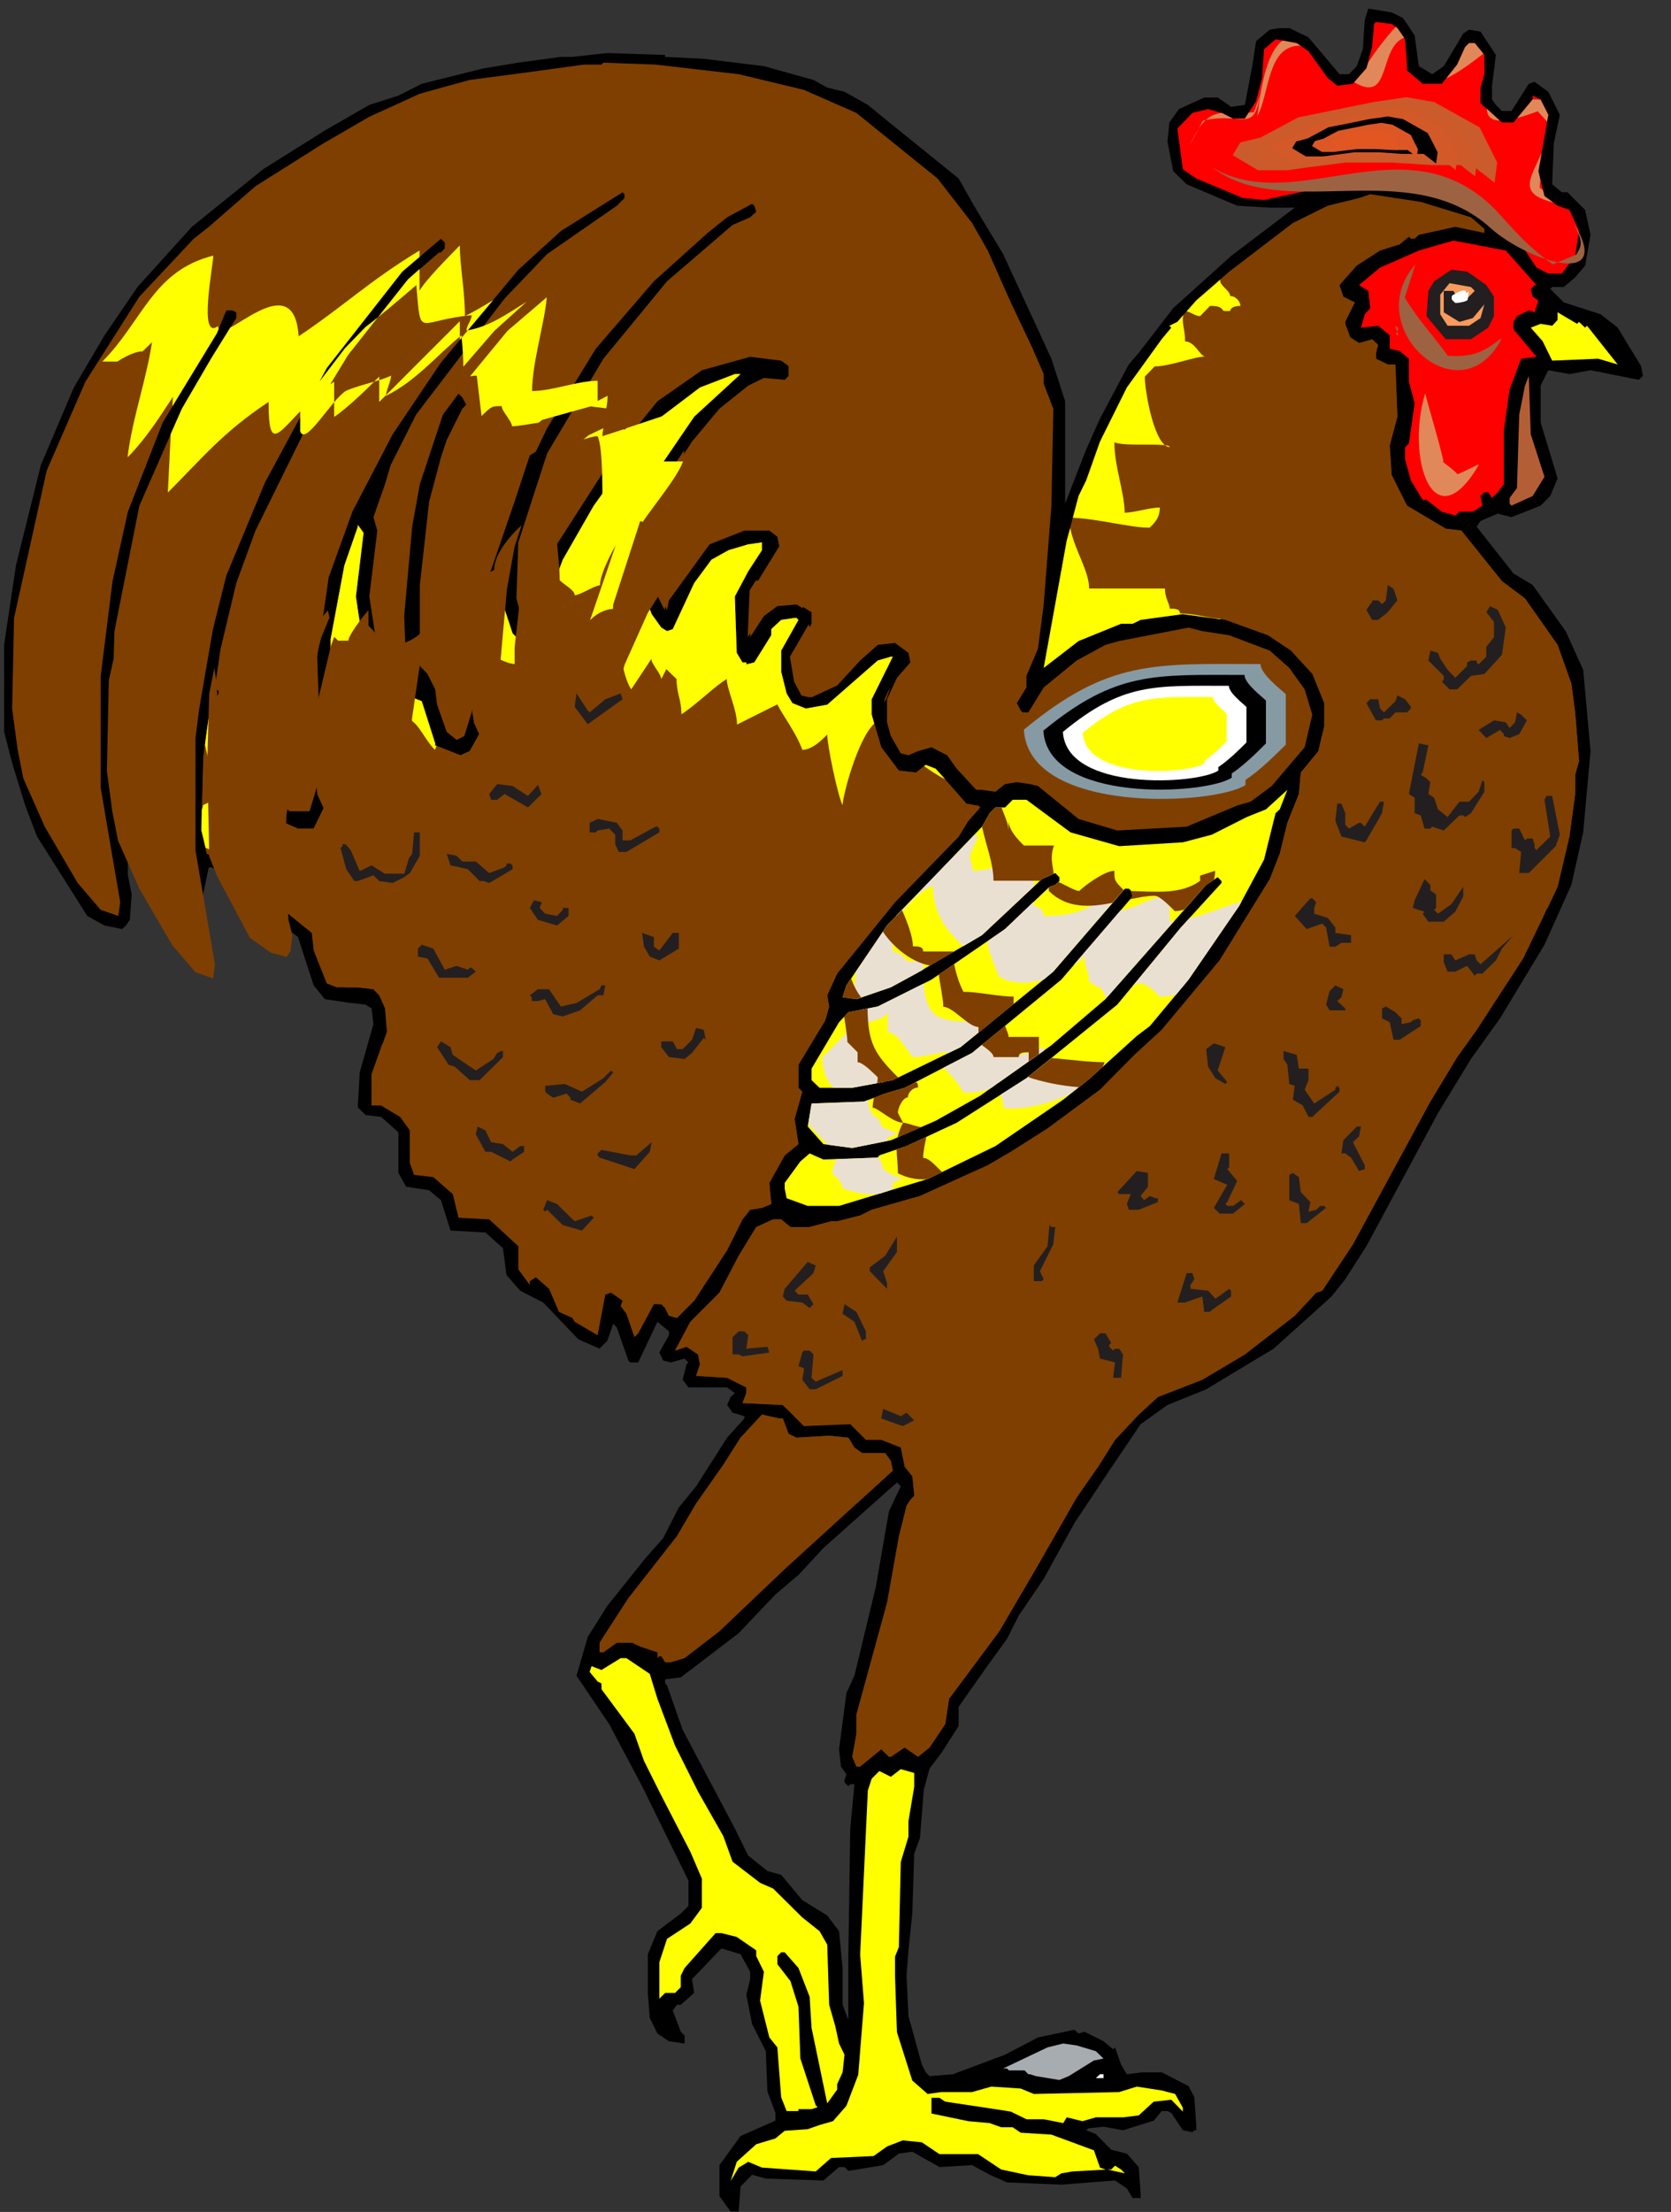 <?xml version="1.0"?><svg width="205" height="271.25" xmlns="http://www.w3.org/2000/svg">
 <rect width="100%" height="100%" fill="#333333" stroke="none"/>
 <title>FLP Rooster</title>

 <g>
  <title>Layer 1</title>
  <g externalResourcesRequired="false" transform="matrix(1.25 0 0 -1.25 0 271.25)" id="g25191">
   <g externalResourcesRequired="false" transform="scale(0.24 0.24)" id="g25193">
    <path fill="#000000" fill-rule="nonzero" id="path25197" d="m573.797,896.738l4.707,-7.066l1.699,-12.559l5.492,-3.269l4.707,3.269l7.977,13.344l2.355,1.57l4.707,-0.785l6.278,-9.551l-1.571,-12.558l0,-5.625l1.571,-2.223l2.484,-2.488l3.922,0l7.063,11.121l2.355,0.785l5.621,-4.055l4.707,-9.421l-2.484,-11.774l-0.653,-16.613l3.922,-3.274l2.356,0l7.191,-7.195l2.223,-10.203l-2.223,-12.563l-4.055,-4.839l-4.707,-3.922l-4.707,0l-0.785,-0.785l5.492,-5.496l15.039,-4.84l7.059,-5.496l9.547,-15.7l0.785,-4.054l-1.699,-1.571l-19.746,3.926l-8.633,-1.574l-8.629,1.574l-3.141,-6.281l0,-15.047l6.934,-22.895l-3.008,-7.195l-3.926,-3.926l-11.898,-4.711l-5.621,1.442l-7.063,-3.008l-1.57,-2.355l15.039,-19.102l7.844,-4.711l13.473,-18.84l7.191,-15.828l3.008,-33.23l-3.008,-33.231l-4.84,-21.457l-10.984,-24.465l-18.176,-30.093l-11.898,-16.614l-13.473,-22.109l-29.289,-54.426l-8.633,-13.476l-5.621,-7.063l-23.668,-21.328l-27.594,-16.613l-15.82,-6.411l-10.988,-7.851l-12.813,-18.969l-14.254,-21.457l-12.554,-22.765l-10.2,-15.043l-4.84,-9.551l-8.628,-11.906l-11.118,-15.833l0,-7.847l-7.058,-10.992l-4.84,-6.411l-2.352,-8.632l-1.57,-19.758l-2.355,-6.41l-0.786,-24.465l-1.57,-15.043l-0.781,-10.336l0.781,-16.484l5.492,-19.887l1.571,-3.141l1.57,-1.57l9.547,0.785l21.316,7.98l13.469,7.066l14.906,3.141l1.699,-1.57l2.356,0.785l7.844,-3.926l3.925,-3.27l0.782,0.781l2.484,-7.063l2.356,-3.926l6.277,0.785l7.976,0l10.985,-5.625l2.355,-4.578l0.782,-11.254l0,-2.223l-0.782,0l-0.785,-0.785l-3.926,0.785l-4.707,7.066l-1.566,0.781l-2.356,0l-3.269,-3.922l-12.555,-3.926l-7.976,1.438l-6.278,-0.652l-0.785,-0.785l3.926,-1.57l6.277,-6.41l6.407,-1.57l4.839,-5.496l0.782,-10.336l0,-2.352l-3.266,0l-2.355,3.922l-4.84,3.273l-21.969,-1.703l-22.231,0.918l-7.058,3.141l-7.195,3.922l-13.336,-0.785l-11.118,6.281l-5.492,-0.785l-6.406,-4.711l-14.254,-2.355l-1.57,1.57l-2.223,0l-6.406,-5.492l-23.539,0.785l-5.621,1.57l-4.711,-4.844l-0.781,-10.203l-3.27,0l-4.578,6.277l0,12.691l8.629,11.906l14.254,6.281l0,3.141l-3.27,8.766l-0.652,16.484l-5.621,11.117l-2.356,11.906l1.571,6.41l0,3.012l-3.926,7.196l-7.844,2.355l-12.031,-12.562l0.914,-5.625l-5.492,-4.84l-1.567,0l-1.703,-2.355l3.27,-8.633l1.57,-1.57l0,-3.27l-6.406,0.914l-4.707,3.141l-3.141,6.41l-0.785,10.203l0,15.833l3.926,9.418l9.543,7.195l3.14,3.14l0,10.336l-18.961,38.594l-13.468,25.383l-13.34,19.754l4.578,15.832l7.976,12.691l15.821,19.754l7.062,7.981l6.406,12.558l7.063,8.633l12.684,19.887l7.062,7.851l0,0.914l-4.84,1.442l-2.222,3.14l1.441,3.27l1.699,1.57l-3.14,2.356l-15.821,0l-2.355,3.14l1.57,6.278l0.785,0.785l-1.57,1.57l-5.621,-1.57l-3.141,0.785l-1.57,3.27l3.926,7.066l0,1.57l-4.707,3.926l-7.848,-16.617l-3.27,0l-0.785,0.785l-4.707,13.477l-1.437,1.57l-2.485,-7.066l-3.14,-3.141l-8.629,3.797l-14.387,15.043l-9.414,4.84l-5.621,6.414l-1.441,10.988l-7.192,6.41l-14.254,0.785l-3.922,12.43l-4.839,4.055l-9.414,1.437l-3.137,5.629l0,16.613l-7.063,6.282l-6.41,0.785l-3.137,3.14l0.786,14.258l5.621,19.758l-0.782,6.41l-2.488,1.57l-7.058,0.786l-9.547,1.437l-4.578,5.625l-6.407,19.754l-10.984,8.637l-2.484,6.41l0.785,3.273l0,2.223l-5.492,3.141l-11.118,2.484l-6.277,2.355l-0.914,0l-3.008,-14.261l-3.922,-2.356l-7.191,2.356l-8.633,5.496l-7.191,10.336l-1.57,3.14l-1.566,1.567l0,-9.551l1.566,-7.848l-0.785,-10.336l-1.566,-2.355l-1.57,-1.438l-7.191,1.438l-7.062,3.926l-20.531,32.445l-4.84,12.691l-5.359,17.399l-3.27,12.691l0,35.586l4.84,32.446l10.199,41.082l13.469,31.66l12.555,21.324l13.469,19.758l22.23,24.594l29.16,23.55l25.239,15.828l18.175,10.469l11.903,3.793l9.543,4.84l25.238,6.281l14.254,2.356l17.394,2.355l4.708,0l14.253,1.567l23.668,-0.786l0,-0.781l15.825,-0.785l24.582,-3.012l20.269,-5.625l5.621,-3.14l7.063,-1.7l9.547,-5.363l7.847,-6.41l29.289,-23.684l6.278,-11.121l11.898,-19.754l19.75,-42.781l5.621,-17.398l0,-41.867l8.629,22.242l5.625,12.558l11.77,22.11l4.054,4.711l14.121,18.316l23.668,21.324l26.024,19.758l-10.199,0l-13.34,0.781l-20.66,8.77l-5.493,5.363l-2.351,12.035l0.781,7.852l3.926,5.492l10.328,4.711l5.492,0l5.492,-3.793l5.625,0.785l3.137,16.485l1.438,9.55l5.625,4.707l4.054,0.657l3.922,0l7.848,-3.797l12.683,-15.043l3.922,0l3.141,3.269l2.484,6.934l0.782,11.906l1.441,4.711l9.543,-1.57l4.711,-2.356l0,0zm-210.277,-610.32l0,0l4.839,10.203l-1.57,1.574l-30.074,-26.824l-10.199,-10.988l-9.418,-7.981l-15.035,-15.828l-23.672,-18.054l-6.407,-0.786l0,-1.703l0.786,-0.785l6.406,-18.183l21.316,-40.297l5.492,-11.121l7.844,-6.278l5.625,-1.57l8.629,-10.336l10.199,-6.281l4.84,-6.41l1.438,-15.043l0,-15.047l2.355,-6.148l0,26.035l0.785,52.2l1.699,18.054l-1.699,0l-0.785,-0.785l-1.57,1.57l0,0.918l0.785,2.352l-2.223,3.141l-0.785,7.066l3.008,23.023l3.269,7.067l8.762,36.371l5.36,30.875"/>
    <path fill="#ff0000" fill-rule="nonzero" id="path25199" d="m571.441,892.684l3.137,-4.579l0.785,-10.335l0,-2.356l6.41,-5.496l7.844,0l6.278,7.852l3.269,7.195l1.57,1.57l2.352,0l3.926,-4.844l0,-7.847l-1.571,-5.496l0,-6.41l8.762,-7.848l4.707,0l7.844,9.418l0,1.57l3.269,-1.57l3.141,-6.281l-4.055,-23.024l2.485,-10.207l5.363,-3.926l4.836,-1.699l3.926,-8.633l-1.571,-10.207l-5.492,-7.195l-5.492,0l-4.84,2.484l-6.277,9.422l-4.707,2.356l-7.192,7.98l-10.199,7.848l-3.14,0l0,0.785l-38.707,6.41l-11.247,-0.781l-29.945,-6.414l-8.629,0.785l-19.093,7.98l-5.493,3.797l-2.222,16.614l6.148,6.41l6.406,1.57l5.493,-1.57l4.707,-2.352l4.839,0l4.575,7.063l2.484,9.55l0.785,11.774l4.711,4.058l8.629,-1.57l4.84,-3.273l7.844,-10.989l3.921,-3.14l6.411,0.785l5.492,6.281l2.351,8.766l0.786,9.418l0.785,0.785l6.406,-0.785l2.355,-1.699l0,0"/>
    <path fill="#7f3f00" fill-rule="nonzero" id="path25201" d="m302.063,873.844l26.675,-6.41l21.446,-9.422l33.214,-26.821l14.122,-18.183l6.41,-11.25l9.414,-21.195l8.629,-18.188l4.84,-11.121l0,-3.922l3.921,-10.207l-0.781,-39.641l-3.14,-40.293l-2.352,-18.187l-4.711,-11.121l0,-4.707l-3.922,-6.414l1.57,-3.008l0.786,-0.785l2.351,0l6.278,10.207l13.468,10.988l11.77,6.41l5.625,1.571l28.375,5.496l5.621,-1.442l10.984,-1.699l16.61,-6.281l7.976,-7.067l6.278,-8.761l3.136,-10.336l-3.136,-13.348l-13.469,-15.828l-8.633,-6.41l-5.492,-1.571l-20.66,-8.636l-28.375,-1.571l-15.825,4.711l-16.605,13.477l-3.27,0.785l-5.363,0.785l-4.836,-0.785l-3.926,-3.141l-5.492,0.786l-2.351,0l-7.981,8.632l-3.922,5.497l-6.406,3.269l-5.492,-1.566l-3.926,-1.703l-3.137,0.785l-4.054,7.066l-1.567,5.625l0,9.418l4.051,8.766l5.492,6.281l-0.785,3.926l-5.492,4.054l-7.059,-0.785l-7.191,-6.41l-9.418,-10.207l-10.461,-4.84l-3.137,0.785l-3.008,5.625l-1.699,10.207l7.844,13.473l0,4.711l-5.359,3.273l-8.633,-0.785l-5.492,-4.058l-5.621,-8.633l0.785,19.101l11.113,18.055l-0.785,3.922l-3.27,2.488l-10.199,0l-14.254,-5.625l-16.605,-22.898l-0.785,-3.922l-4.707,9.418l0.785,24.598l1.566,7.847l6.41,17.403l6.145,9.55l11.246,13.473l11.769,9.422l6.407,3.141l8.5,-0.786l1.57,1.571l0,4.054l-3.008,2.223l-12.683,1.57l-19.747,-5.492l-18.175,-12.691l-17.262,-21.328l-25.371,-39.508l-9.547,-21.324l-1.566,-5.629l-1.571,-1.571l-2.351,8.766l0.781,22.898l11.769,36.368l23.016,38.726l26.024,31.66l26.804,23.028l7.196,3.14l2.484,2.223l-0.785,2.484l-0.914,0.789l-10.203,-5.496l-7.977,-6.41l-21.969,-19.758l-23.797,-27.601l-19.879,-32.449l-4.578,-9.551l-2.484,-1.567l-6.277,-18.972l-10.328,-30.09l-4.708,-34.801l-2.484,-21.195l-3.008,-9.68l-3.14,-1.57l-4.051,3.269l-3.926,11.121l-0.781,6.282l-3.141,6.277l-3.14,3.273l0,33.098l3.793,34.016l4.839,18.187l2.356,7.063l6.406,12.82l1.57,1.57l-1.57,3.012l-1.57,1.57l-6.406,-8.636l-9.418,-28.391l-3.137,-17.398l-3.27,-36.504l0.786,-19.754l-4.708,-11.906l-6.277,13.476l-4.055,26.164l3.27,26.953l-1.57,5.492l4.711,13.477l2.351,7.852l10.332,20.539l36.223,47.492l17.39,18.183l28.508,19.754l3.137,3.141l0,1.57l-0.781,0.785l-25.239,-15.828l-17.394,-15.832l-31.645,-37.941l-19.746,-29.305l-16.476,-31.66l-9.676,-26.82l-4.707,-32.446l0.781,-22.765l-0.781,-30.09l-3.141,-10.336l-7.976,0l-12.555,7.98l-8.629,10.204l-6.406,14.261l-1.57,16.617l-1.57,1.571l2.355,15.828l6.406,26.82l7.848,21.457l24.582,49.844l13.34,21.98l24.453,30.875l12.683,10.993l0.785,0l1.571,1.699l0,2.355l-1.571,1.571l-15.824,-13.477l-30.859,-39.379l-25.238,-46.707l-15.825,-38.07l-5.492,-21.981l-8.629,-49.843l-0.918,-19.887l1.703,-23.68l1.566,-6.281l-0.781,-6.41l-1.57,-2.356l-6.41,1.7l-8.629,6.148l-13.469,25.383l-3.137,7.851l-0.785,39.508l0.785,27.082l10.199,51.285l17.391,39.641l11.898,20.41l10.332,16.617l0,2.352l-1.57,0.789l-2.484,0l-3.922,-9.422l-22.102,-36.371l-14.25,-36.5l-6.277,-28.391l-4.84,-38.726l0,-45.789l7.977,-46.707l-0.785,-5.625l-7.191,2.484l-9.414,10.992l-13.469,23.024l-8.762,19.758l-2.355,11.906l-2.223,16.613l0.785,37.024l13.336,60.183l15.824,36.371l22.102,34.801l22.23,23.68l6.145,4.84l19.094,16.617l27.59,17.398l18.96,10.988l20.661,9.422l11.769,3.27l8.633,2.355l23.801,3.141l22.883,3.141l7.191,0l0.785,0.785l21.317,-0.785l34,-3.926l0,0"/>
    <path fill="#7f3f00" fill-rule="nonzero" id="path25203" d="m601.52,815.363l5.492,-4.711l0,-1.699l-11.903,2.485l-14.906,-3.27l-1.699,-1.57l-1.57,0l-0.786,0.785l-3.793,-3.141l-7.976,-2.484l-9.543,-6.153l-7.063,-7.98l1.567,-4.707l4.711,-2.355l-3.926,-7.981l0.785,-5.496l4.84,-3.141l5.359,1.571l2.485,-2.356l-0.914,-3.269l0,-2.356l4.84,-2.355l3.136,0l0.785,-21.325l-3.136,-11.773l0.781,-12.039l6.277,-12.559l15.825,-9.418l6.406,-0.785l10.203,-12.691l6.406,-7.981l9.414,-7.066l13.34,-18.969l5.621,-15.828l1.57,-11.777l1.571,-19.887l-1.571,-5.625l0,-7.848l-2.355,-17.402l-4.836,-20.539l-14.125,-29.309l-18.961,-29.171l-7.976,-11.122l-10.985,-18.187l-31.644,-58.348l-12.555,-18.972l-2.484,-0.786l-8.762,-9.418l-20.399,-15.832l-17.394,-10.332l-18.176,-7.066l-7.844,-7.195l-9.679,-10.336l-6.93,-10.989l-8.762,-12.562l-15.039,-26.297l-16.605,-28.391l-20.532,-27.601l-1.57,-10.336l-6.406,-9.551l-4.707,-3.793l-5.492,3.793l-5.625,-3.793l-0.785,0l-3.137,3.008l-8.629,-7.066l-1.57,0l-1.7,4.058l1.7,9.418l0,7.852l12.554,45.789l4.836,27.082l3.141,12.558l1.566,2.356l1.571,1.699l-0.786,7.852l-3.136,3.925l-1.571,7.848l-7.976,3.141l-6.278,0l-6.406,6.41l-18.961,-0.785l-8.633,8.636l-16.476,0.786l1.57,4.054l0,2.356l-7.847,3.922l-12.684,0.785l1.57,4.711l-0.785,4.054l-4.707,3.141l-4.707,-1.57l6.277,11.777l11.899,11.902l7.848,15.047l7.191,11.774l6.93,3.14l3.269,0l3.793,-3.14l7.844,0l8.762,2.355l2.484,0l9.418,2.356l4.707,2.355l19.746,5.625l27.723,12.559l9.414,5.496l15.039,9.551l21.445,15.832l14.121,14.257l11.117,10.208l23.668,28.39l20.532,33.231l4.054,10.332l3.137,12.691l4.707,11.777l0.785,8.766l7.192,8.766l2.355,10.203l0,9.418l-4.84,11.906l-8.761,9.551l-9.415,6.281l-17.39,6.277l-17.395,2.356l-17.261,-2.356l-3.266,-1.57l-4.711,0l-17.391,-7.062l-14.253,-10.993l9.414,52.075l4.839,18.183l3.137,6.41l5.625,15.832l10.985,22.11l14.253,19.754l3.922,4.711l-0.785,0.785l3.27,1.57l7.715,8.766l13.468,11.773l26.024,19.887l14.254,7.062l12.816,3.141l4.578,1.57l20.66,-3.14l20.532,-6.278l0,0"/>
    <path fill="#7f3f00" fill-rule="nonzero" id="path25205" d="m624.664,527.668c-4.184,-2.094 -8.238,-8.242 -12.422,-10.336c-1.961,0 -6.148,4.188 -6.148,4.188c-4.055,-2.094 -10.328,-6.282 -12.289,-10.336c0,-2.094 1.961,-4.188 1.961,-6.149c-1.961,-2.094 -6.149,-4.187 -10.203,-4.187c0,-4.055 -4.184,-10.336 -4.184,-14.391l-12.422,0c-8.238,-8.242 -10.199,-35.062 -12.293,-47.359c-4.184,0 -10.328,-2.094 -14.383,-2.094c-4.183,-2.094 -10.332,-10.336 -10.332,-16.484c0,4.054 -18.57,10.335 -20.66,10.335c0,-12.429 4.184,-32.968 4.184,-43.175c-14.383,0 -6.145,-20.672 -24.715,-20.672c-2.094,-2.09 -8.238,-10.332 -10.332,-10.332l-2.09,0c-1.961,-1.965 -8.238,-12.301 -8.238,-16.485c-10.2,-1.964 -16.477,0 -26.676,4.184c-2.094,-2.094 -8.238,-12.43 -12.426,-12.43c-2.09,-6.148 -4.055,-14.39 -2.09,-20.539l-22.625,-8.242c0,-48.406 -30.597,-76.664 -45.508,-114.344l2.747,-2.746l0.785,0l5.625,3.793l5.492,-3.793l4.707,3.793l6.406,9.551l1.57,10.336l20.532,27.601l16.605,28.391l15.039,26.297l8.762,12.562l6.93,10.989l9.679,10.336l7.844,7.195l18.176,7.066l17.394,10.332l20.399,15.832l8.762,9.418l2.484,0.786l12.555,18.972l31.644,58.348l10.985,18.187l7.976,11.122l18.961,29.171l8.238,17.012c-0.785,0.914 -1.699,1.699 -2.351,2.352l-4.055,-4.055"/>
    <path fill="#7f3f00" fill-rule="nonzero" id="path25207" d="m540.711,603.941c5.23,-2.746 11.246,-6.671 15.953,-8.242c2.094,0 4.055,1.965 4.055,4.055c2.094,-2.09 6.277,-2.09 6.277,-6.149l-2.094,-2.093c-4.183,0 -10.328,2.093 -12.422,2.093c0,-2.093 -4.054,-4.183 -4.054,-6.148l-4.184,0l0,-6.277c6.278,-1.965 16.477,-1.965 24.715,-1.965l4.184,-4.188c4.054,0 10.332,4.188 14.386,4.188c-1.964,-6.281 -4.054,-14.524 -4.054,-20.672c0,2.094 -4.184,10.336 -6.278,14.391c-6.144,-8.243 -12.293,-12.297 -20.531,-16.485c-4.184,2.094 -6.144,-1.961 -10.328,-4.054c0,-8.243 2.09,-16.485 2.09,-24.727c4.054,0 8.238,4.055 12.293,4.055c2.094,-1.961 6.277,-8.243 6.277,-10.203c0,0 4.055,4.054 6.145,4.054c0,-2.094 -2.09,-6.148 -2.09,-8.242c-6.149,0 -16.477,-4.055 -20.531,-6.148c0,2.093 -4.184,6.148 -6.278,6.148c-1.961,0 -6.144,-4.055 -6.144,-4.055l-2.094,4.055c-10.199,-8.242 -8.238,-8.242 -8.238,-24.727c8.238,0 6.277,-6.148 8.238,-14.39c4.184,0 6.277,2.094 8.238,2.094c-1.961,-2.094 -6.144,-8.243 -8.238,-10.336c-1.961,2.093 -8.238,6.148 -6.145,6.148l-4.054,-2.094l-2.094,4.188c-4.184,-2.094 -10.332,-4.188 -12.422,-2.094l-4.055,-4.055c0,1.961 -4.183,6.149 -4.183,6.149l-1.961,-32.969c1.961,0 4.055,2.094 6.144,2.094l4.055,-2.094c0,6.149 -4.055,-6.148 -4.055,-6.148c-8.238,6.148 -14.382,18.445 -22.621,10.203c-2.093,2.094 -14.515,6.281 -14.515,10.336c-1.961,-8.242 -6.149,-28.782 2.09,-37.024c2.093,1.961 6.148,4.055 10.332,4.055c2.093,-2.094 4.054,-6.148 4.054,-8.242l2.09,2.094c2.094,2.093 -4.051,-24.598 -4.051,-12.43c0,-1.961 -2.093,-3.926 -2.093,-6.02c-6.145,0 -12.422,8.114 -14.383,14.262c0,-1.961 -4.188,-6.148 -4.188,-6.148c-2.09,4.187 -8.238,8.242 -12.289,12.429c-8.238,-10.336 -6.277,-43.175 4.051,-53.511c4.187,0 6.148,2.093 8.238,4.058l4.188,-1.965l4.051,1.965c0,-4.058 -2.09,-8.242 -4.051,-12.301c-2.094,0 -4.188,0 -4.188,2.094c0,-6.277 -6.144,4.055 -6.144,4.055c-2.094,0 -8.239,-2.09 -10.332,-2.09c-8.239,10.336 -20.532,20.668 -20.532,22.762c0,-2.094 -4.183,-6.278 -4.183,-8.242c2.094,-6.278 6.148,-14.52 6.148,-20.672c-14.386,0 -20.531,26.82 -22.625,37.156c-6.144,0 -8.238,-4.188 -14.383,-2.094c-2.093,-6.148 -4.183,-14.39 -4.183,-20.668c0,0 4.183,-10.207 4.183,-14.394l4.055,4.187c0,-2.094 -4.055,-6.277 -4.055,-6.277c-4.183,2.09 -10.332,6.277 -16.476,6.277c0,6.149 -2.094,12.301 -2.094,14.391c-2.09,0 -4.055,-2.09 -4.055,0c0,-2.09 -4.183,-14.391 -4.183,-20.668c4.183,0 6.148,-6.153 8.238,-8.242l2.094,4.183c0,-2.094 -4.184,-6.148 -4.184,-8.242c-10.203,0 -30.863,8.242 -37.008,12.301c0,-1.965 4.051,-8.242 4.051,-10.207l4.188,-2.094c0,0 -4.188,-4.184 -4.188,-6.148c-1.961,0 -4.051,1.964 -6.144,1.964c0,-7.199 -4.055,-10.73 -10.59,-11.777l-1.442,1.441l-16.476,0.786l1.57,4.054l0,2.356l-7.847,3.922l-12.684,0.785l1.57,4.711l-0.785,4.054l-4.707,3.141l-4.707,-1.57l6.277,11.777l11.899,11.902l7.848,15.047l7.191,11.774l6.93,3.14l3.269,0l3.793,-3.14l7.844,0l8.762,2.355l2.484,0l9.418,2.356l4.707,2.355l19.746,5.625l27.723,12.559l9.414,5.496l15.039,9.551l21.445,15.832l14.121,14.257l11.117,10.208l23.668,28.39l20.532,33.231l4.054,10.332l3.137,12.691l4.707,11.777l0.785,8.766l7.192,8.766l1.57,6.8"/>
    <path fill="#7f3f00" fill-rule="nonzero" id="path25209" d="m558.758,764.602c0.652,-0.262 2.222,-1.571 4.312,-3.664l-0.39,-1.047l0,-2.356l4.84,-2.355l0.785,0c0.781,-0.785 1.566,-1.7 2.351,-2.617l0.785,-18.708l-3.136,-11.773l0.781,-12.039l6.277,-12.559l15.825,-9.418l6.406,-0.785l10.203,-12.691l6.406,-7.981l9.414,-7.066l13.34,-18.969l5.621,-15.828l1.57,-11.777l1.571,-19.887l-1.571,-5.625l0,-7.848l-2.355,-17.402l-4.836,-20.539l-4.316,-9.16l-1.832,81.64c-2.09,0 -4.055,-4.058 -6.145,-4.058l-4.184,4.058l-4.054,-4.058l-6.145,6.152c0,0 -6.277,-6.152 -6.277,-2.094c-1.965,0 -4.055,-4.058 -6.149,-4.058c-2.089,0 -4.05,2.094 -6.144,2.094c2.094,1.964 8.238,6.148 8.238,10.207l2.09,2.093l8.242,0c-2.093,2.09 -6.277,10.332 -8.242,10.332l0,4.059c1.965,2.09 4.055,4.184 6.149,4.184c0,6.148 -4.184,8.242 -8.239,10.336l4.055,-4.188l-1.965,-2.09l-10.328,0c0,-8.242 -2.094,-12.301 -4.184,-18.449c-4.054,0 -8.238,1.965 -10.332,4.059l-4.054,-4.059c-6.145,0 -14.383,6.148 -16.477,6.148l-6.144,-6.148l-4.184,0c2.09,0 12.422,12.297 12.422,14.391l8.238,0c0,6.148 -2.094,14.394 -4.183,20.543l4.183,0l0,6.277l-6.277,6.148c2.094,-4.054 2.094,-4.054 2.094,-8.242c-2.094,0 -8.239,2.094 -10.333,2.094c0,-4.184 -4.054,-12.426 -6.144,-16.484c-6.148,0 -12.293,4.058 -16.477,6.148c-2.093,0 -6.148,-4.184 -6.148,-4.184l-4.184,2.094c-6.148,-2.094 -14.382,-4.058 -20.531,-4.058c-2.094,1.964 -8.238,12.3 -10.332,14.39l-2.09,-4.183c-1.961,0 -6.148,4.183 -8.238,6.277c2.09,0 6.277,2.094 8.238,2.094c2.09,-2.094 4.184,-6.278 6.278,-8.371c1.961,0 6.144,4.183 8.238,6.277c4.055,0 10.199,-4.184 12.289,-6.277c2.094,0 6.148,4.183 8.242,6.277c8.238,0 12.422,6.148 18.567,6.148c0,4.188 -2.09,6.153 0,8.246c0,2.09 -2.09,4.184 -2.09,6.149c0,-1.965 -2.094,-4.059 -4.055,-4.059c0,2.094 -4.184,6.153 -4.184,8.242l-6.148,-6.148c-2.09,0 -6.145,4.059 -6.145,4.059c-4.187,0 -6.277,-2.094 -10.332,-2.094c-2.089,0 -4.183,2.094 -8.238,2.094l-4.183,4.183c0,0 -4.055,-4.183 -6.149,-4.183c-2.09,4.183 0,8.238 0,12.425c2.094,-2.093 4.188,-4.187 6.149,-4.187c0,4.187 6.277,0 8.238,0c0,4.187 10.328,-2.09 10.328,-2.09l6.148,6.277l4.184,0l4.055,-4.187c0,6.152 4.183,4.187 6.277,2.094c0,6.152 1.961,14.394 1.961,20.543l2.094,-4.059c0,2.094 -4.055,6.152 -4.055,6.152c-2.094,-2.093 -6.277,-6.152 -6.277,-8.242c-8.239,6.149 -1.961,2.09 -8.239,2.09c0,2.094 -4.054,6.152 -4.054,6.152l-8.239,0c0,2.094 -2.089,4.184 -2.089,6.149c-4.055,-4.055 -2.094,4.187 -2.094,6.277c2.094,0 4.183,-2.09 4.183,-4.183c2.094,2.093 2.094,6.148 6.145,6.148l2.094,-4.055c6.148,6.149 6.148,2.09 12.293,2.09c2.093,6.149 2.093,4.059 6.277,4.059l0,2.09c-2.094,4.058 -10.332,28.785 -12.422,22.636c0,2.094 6.145,6.149 10.328,10.336l18.571,-6.148l1.699,-4.711l3.531,-2.227l1.176,0.262c1.047,-0.785 1.832,-1.57 1.832,-1.57c0.785,0 2.746,0.656 3.922,1.308l-1.176,1.18c-0.656,-0.133 -1.57,-0.262 -2.746,-0.523"/>
    <path fill="#ff0000" fill-rule="nonzero" id="path25211" d="m628.324,787.625l-0.781,0l-1.57,-1.566l0.781,-3.141l2.355,-1.57l-1.566,-4.844l-2.355,0.789l-4.84,-2.355l-1.438,-2.356l0,-3.012l9.414,-11.25l-6.277,-0.785l-4.707,-12.558l-2.352,-16.618l0,-22.109l-2.484,-3.27l-2.356,-2.355l-1.57,2.355l-1.566,0l-1.571,-1.57l0.786,-3.926l-3.922,-2.484l-5.496,0l-1.7,-1.57l-5.492,1.57l-6.277,4.84l-1.567,0l-4.839,7.98l-2.356,8.637l0,4.84l1.57,1.57l2.356,16.485l-2.356,8.765l0,9.418l-3.793,3.141l-4.05,0.918l0,5.492l-4.711,3.926l-7.059,-0.785l1.567,5.496l2.226,2.484l-0.785,7.066l-3.793,2.352l8.629,7.195l5.492,2.356l10.332,4.582l14.125,4.055l21.445,-4.055l12.551,-14.133l0,0"/>
    <path fill="#231f20" fill-rule="nonzero" id="path25213" d="m602.305,791.551l5.492,-3.926l3.137,-4.707l0,-7.98l-2.356,-4.711l-7.058,-4.711l-10.332,0l-7.848,9.422l0.785,10.335l2.355,3.922l7.063,4.711l6.406,-0.785l2.356,-1.57l0,0"/>
    <path fill="#f89b5c" fill-rule="nonzero" id="path25215" d="m603.086,785.273l-3.922,-3.925l-2.355,0l-2.481,3.925l-3.926,0l0,-8.769l6.407,-3.922l5.496,1.57l4.707,5.625l-1.571,-5.625l-4.707,-3.14l-8.761,0l-3.008,4.711l0,7.98l3.793,4.707l8.762,-1.566l1.566,-1.571l0,0"/>
    <path fill="#ffff00" fill-rule="nonzero" id="path25217" d="m645.719,772.582l2.484,-2.355l0.785,0.785l12.551,-15.832l-7.976,2.355l-18.829,-0.785l-3.925,7.98l-4.836,5.497l4.05,1.57l4.711,-0.785l2.223,2.355l0,3.137l7.977,-4.707l0.785,0.785l0,0"/>
    <path fill="#7f3f00" fill-rule="nonzero" id="path25219" d="m283.883,733.855l-13.469,-19.753l-7.059,-28.524l-1.57,-19.754l4.707,-12.691l3.922,-5.492l2.356,-1.442l2.351,0.785l8.762,18.84l7.062,9.551l7.063,3.926l7.976,2.355l5.621,0.785l0,-3.14l-5.621,-8.637l-5.492,-10.336l0.785,-23.023l2.352,-3.926l1.57,0l0,-0.785l3.27,0.785l6.929,11.121l0,2.484l4.055,3.793l5.492,0.786l0.785,0l0.786,-0.786l-7.063,-12.558l0,-8.633l2.223,-8.898l2.355,-3.926l5.492,-2.223l8.758,1.57l20.664,18.055l5.36,1.57l0.785,0l-8.629,-17.402l0,-6.277l3.922,-13.348l7.191,-9.547l7.063,-0.785l3.922,3.137l4.054,-1.571l12.555,-14.257l4.055,-0.786l0.781,0l0.785,-0.785l0.785,0.785l-5.621,-6.281l-3.926,-6.41l-26.023,-26.82l-23.668,-29.176l-4.055,-8.895l0.785,-4.578l-1.566,-5.629l-10.984,-18.183l0,-9.418l1.566,-1.57l-3.137,-11.122l1.571,-10.336l-5.625,-4.578l-6.278,-11.254l0.785,-8.632l-3.793,-1.571l-4.835,-0.785l-3.141,-3.926l-6.277,-12.558l-13.469,-20.672l-7.059,-7.063l-3.269,0.914l-1.571,3.141l-1.57,1.57l-3.008,0l-6.406,-11.906l-1.57,-1.57l-3.27,9.551l-2.351,3.14l0.785,2.223l-4.711,3.269l-2.352,-0.781l-3.14,-16.617l-9.414,5.496l-0.914,1.57l-5.493,2.485l-4.054,9.418l-5.364,4.711l-2.484,-1.571l0,-1.57l-4.707,6.41l0,9.422l-11.898,10.988l-12.555,0.657l-2.352,9.679l-7.976,6.934l-7.848,0.918l-1.699,4.707l0,13.476l-3.926,5.497l-7.844,4.707l-3.922,0l0,12.691l6.274,17.402l-0.781,9.551l-2.356,5.363l-2.355,2.485l-6.407,0.785l-8.628,0l-4.055,1.57l-5.363,13.477l-0.786,7.195l-13.468,10.988l0,9.422l-1.567,2.356l-10.461,4.054l-17.394,5.493l-2.223,9.55l0.785,29.961l2.223,16.618l2.484,-13.344l10.332,-17.403l12.684,-10.335l10.984,-4.711l6.407,0l5.363,10.992l2.484,12.691l-0.914,39.508l0,14.262l5.621,30.09l5.492,15.832l0,0.785l2.356,-3.274l-3.141,-26.035l3.922,-26.164l5.625,-15.047l3.137,-4.578l2.355,-2.484l2.356,0l0.781,-0.785l2.356,2.484l1.57,7.851l0.914,-2.488l3.922,-1.57l5.496,-17.27l0,-0.785l10.328,-4.054l3.793,1.703l4.836,8.632l3.141,22.11l2.484,22.894l2.355,12.692l0,2.355l0.782,-8.633l3.925,-11.906l2.352,-2.355l3.141,0.785l6.406,8.633l8.633,23.027l12.683,22.109l24.582,34.016l18.832,14.262l14.254,5.492l2.352,0l-18.961,-17.399l0,0"/>
    <path fill="#7f3f00" fill-rule="nonzero" id="path25221" d="m124.738,525.051c11.117,-1.699 5.754,11.906 7.719,27.344c6.145,0 8.238,-4.188 12.422,-6.149c1.961,10.203 8.238,20.539 10.199,30.875l8.238,-26.82c2.094,8.242 8.239,20.672 10.332,26.82l10.329,-30.875c6.148,12.297 14.386,24.727 16.476,39.117c10.332,-6.148 16.477,-16.484 20.531,-24.726c6.278,10.336 14.516,18.578 14.516,32.968c1.961,-2.093 6.145,-4.183 8.238,-8.242c0,2.094 1.961,6.149 1.961,8.242c2.094,-4.183 10.332,-16.484 12.422,-18.578c0,4.188 4.055,10.336 6.149,14.395c4.183,-1.965 12.421,-8.242 14.382,-10.207c4.188,4.055 10.332,10.207 12.426,14.39c0,-10.335 6.145,-22.632 10.328,-28.914c0,2.094 1.961,4.188 1.961,6.282c8.238,0 18.438,-14.524 24.715,-18.578c0,4.054 6.148,14.39 6.148,16.484c12.29,-4.188 0,-45.399 -2.093,-55.602l-8.239,12.297c-2.093,-4.054 -6.015,-4.054 -8.105,0c-4.188,-4.054 -12.426,-16.484 -18.57,-18.578c-2.094,0 -6.145,4.188 -8.239,8.242c-2.093,-6.148 -12.293,-14.39 -18.57,-20.539c0,0 -4.051,4.055 -4.051,6.149c0,0 -4.187,-4.055 -6.148,-4.055l-4.184,4.055c-4.054,-2.094 -4.054,-4.055 -10.332,-4.055l-14.383,14.391c-2.093,-10.336 -6.148,-20.672 -14.386,-28.914c-4.184,6.281 -12.422,14.523 -16.477,20.671c-2.09,-6.148 -4.183,-6.148 -8.238,-2.093c-4.184,-12.297 2.094,-22.633 6.148,-37.024c2.09,1.961 8.239,6.149 10.328,8.242c2.094,-2.093 6.149,-6.281 8.239,-6.281c2.093,4.188 4.054,10.336 8.238,14.524c2.094,-2.094 4.055,-6.282 6.148,-8.243c2.09,1.961 6.145,6.149 8.239,6.149c0,-2.094 4.183,-6.149 4.183,-8.242c1.961,2.093 4.055,6.148 4.055,10.336c4.184,0 10.328,4.054 14.383,4.054c0,-4.054 4.187,-12.297 4.187,-18.578c0,4.188 6.145,12.43 6.145,16.485c2.094,-4.055 6.144,-8.243 8.238,-8.243c0,2.094 4.184,10.336 6.145,14.524l2.093,-31.008l-4.054,2.094c0,-8.242 -4.184,-22.633 -4.184,-30.875c-14.383,-4.188 -14.383,-4.188 -28.769,0c-8.239,-4.188 -14.516,-16.485 -22.754,-12.43c-6.145,-1.961 -10.2,0 -14.383,0c0,-6.148 2.09,-16.352 2.09,-18.445c2.093,0 4.054,2.093 8.238,2.093c2.094,-2.093 4.055,-4.058 4.055,-6.152c2.093,0 4.183,2.094 8.238,2.094l2.094,-4.188c4.183,0 8.238,4.188 12.422,4.188c0,-2.094 4.054,-4.188 4.054,-6.277c0,2.089 4.184,4.183 6.145,6.277l6.277,-6.277c0,1.308 1.438,-8.375 0.914,-18.579l1.047,0l1.57,-1.57l1.571,-3.141l3.269,-0.914l7.059,7.063l13.469,20.672l6.277,12.558l3.141,3.926l4.835,0.785l3.793,1.571l-0.785,8.632l6.278,11.254l5.625,4.578l-1.571,10.336l3.137,11.122l-1.566,1.57l0,9.418l10.984,18.183l1.566,5.629l-0.785,4.578l4.055,8.895l23.668,29.176l26.023,26.82l3.926,6.41l5.621,6.281l-0.785,-0.785l-0.785,0.785l-0.781,0l-4.055,0.786l-12.555,14.257l-4.054,1.571l-3.922,-3.137l-7.063,0.785l-7.191,9.547l-3.922,13.348l0,6.277l8.629,17.402l-0.785,0l-5.36,-1.57l-20.664,-18.055l-8.758,-1.57l-5.492,2.223l-2.355,3.926l-2.223,8.898l0,8.633l7.063,12.558l-0.786,0.786l-0.785,0l-5.492,-0.786l-4.055,-3.793l0,-2.484l-6.929,-11.121l-3.27,-0.785l0,0.785l-1.57,0l-2.352,3.926l-0.785,23.023l5.492,10.336l5.621,8.637l0,3.14l-5.621,-0.785l-7.976,-2.355l-7.063,-3.926l-7.062,-9.551l-8.762,-18.84l-2.351,-0.785l-2.356,1.442l-3.922,5.492l-4.707,12.691l1.57,19.754l7.059,28.524l13.469,19.753l0,0l18.961,17.399l-2.352,0l-14.254,-5.492l-18.832,-14.262l-24.582,-34.016l-12.683,-22.109l-8.633,-23.027l-6.406,-8.633l-3.141,-0.785l-2.352,2.355l-3.925,11.906l-0.782,8.633l0,-2.355l-2.355,-12.692l-2.484,-22.894l-3.141,-22.11l-4.836,-8.632l-3.793,-1.703l-10.328,4.054l0,0.785l-5.496,17.27l-3.922,1.57l-0.914,2.488l-1.57,-7.851l-2.356,-2.484l-0.781,0.785l-2.356,0l-2.355,2.484l-3.137,4.578l-5.625,15.047l-3.922,26.164l3.141,26.035l-2.356,3.274l0,-0.785l-5.492,-15.832l-5.621,-30.09l0,-14.262l0.914,-39.508l-2.484,-12.691l-5.363,-10.992l-6.407,0l-10.984,4.711l-12.684,10.335l-10.332,17.403l-2.484,13.344l-2.223,-16.618l-0.785,-29.961l2.223,-9.55l17.394,-5.493l10.461,-4.054l1.567,-2.356l0,-9.422l10.722,-8.765l0,0zm42.895,-96.422l0,13.476l-3.926,5.497l-7.844,4.707l-3.922,0l0,12.691l4.446,12.559c0.785,-4.579 1.828,-8.633 2.875,-15.829c6.148,0 26.808,-10.335 39.101,-14.39c0,1.961 -2.093,4.055 -2.093,6.148c-1.961,-6.148 -4.055,-12.429 -8.239,-16.484c-8.238,8.242 -6.144,0 -14.383,-10.336c-2.222,0.656 -4.183,1.309 -6.015,1.961l0,0zm-12.293,68.031l-0.262,0.656l-2.355,2.485l-6.407,0.785l-5.23,0c1.437,4.578 6.406,15.961 9.937,22.894c4.055,0 8.239,8.243 8.239,10.336c0,0 4.054,-14.39 12.293,-14.39c0,-2.094 2.093,-4.188 2.093,-6.149c4.184,4.055 8.239,10.203 14.383,10.203l0,-6.148l-6.144,0c-4.055,-6.148 -6.149,-2.094 -12.293,-2.094l-6.278,-22.633c-1.961,0 -5.882,3.926 -7.976,4.055"/>
    <path fill="#b45e36" fill-rule="nonzero" id="path25223" d="m631.594,709.262l-4.84,-7.852l-8.629,-3.926l-0.785,0.786l0,2.355l3.008,4.055l0.918,29.961l2.351,11.906l1.571,3.926l0.785,-23.813l5.621,-17.398l0,0"/>
    <path fill="#231f20" fill-rule="nonzero" id="path25225" d="m571.441,658.758l-3.921,-4.84l-3.926,-3.141l-2.485,0l-2.351,4.059l1.57,2.355l0.781,0.786l0,0.781l2.485,0l1.57,-1.567l1.57,1.567l0.786,6.281l2.351,-1.57l1.57,-4.711l0,0"/>
    <path fill="#231f20" fill-rule="nonzero" id="path25227" d="m615.773,647.641l-1.57,-11.121l-7.191,-7.852l-5.492,-0.785l-5.625,-5.492l-3.137,0l-3.141,3.136l0.785,0.786l0,1.57l-6.277,6.281l0.785,4.055l3.137,-0.914l0.918,-2.356l3.008,-4.578l3.136,-3.273l4.84,4.843l0,1.438l1.571,0.785l2.351,0l0,-0.785l0.785,-0.785l3.141,3.14l0,4.055l3.137,3.926l0,6.281l-3.137,3.922l1.566,2.488l3.141,-1.57l3.269,-7.195l0,0"/>
    <path fill="#231f20" fill-rule="nonzero" id="path25229" d="m240.34,613.754l0.785,-0.785l6.406,5.363l6.278,2.356l0.785,-2.356l-14.254,-10.203l-7.063,9.418l-3.136,1.57l-5.625,-1.57l-1.571,1.57l0,1.571l4.055,2.488l8.762,-2.488l4.578,-6.934l0,0"/>
    <path fill="#231f20" fill-rule="nonzero" id="path25231" d="m576.934,615.324l0,-0.785l-1.571,-1.57l-4.707,0l-2.351,-2.485l-2.356,0l-0.785,-0.785l-2.484,0l-3.922,7.063l1.57,1.57l3.266,0l0.785,-3.793l1.57,-1.57l4.707,4.578l0.785,2.355l3.137,-1.57l2.356,-3.008l0,0"/>
    <path fill="#231f20" fill-rule="nonzero" id="path25233" d="m624.402,609.699l-3.136,-5.625l-3.926,-1.57l-2.352,0.785l0,0.785l-1.57,1.699l-5.621,-3.269l-3.141,3.269l6.278,3.926l4.839,-0.785l1.567,-2.355l2.223,2.355l0.785,4.055l1.699,-0.914l2.355,-2.356l0,0"/>
    <path fill="#231f20" fill-rule="nonzero" id="path25235" d="m581.773,588.375l-0.785,-0.918l2.352,-1.437l1.57,-1.571l-0.785,-4.84l2.355,-1.57l1.567,-4.711l3.926,-3.14l4.836,6.281l3.925,0l3.922,4.054l1.571,4.711l0.785,-0.785l0,-3.926l-5.492,-8.765l-2.356,-1.57l-0.785,0.656l-1.57,0l-6.407,-6.153l-4.707,1.571l-0.785,-0.785l-2.355,0l-1.567,5.367l-2.484,0.914l0,6.281l-2.356,1.57l4.055,20.668l3.922,-0.785l-2.352,-11.117l0,0"/>
    <path fill="#231f20" fill-rule="nonzero" id="path25237" d="m227,586.02l-5.492,-6.411l-5.621,-5.496l-9.547,5.496l-3.008,-2.355l-2.484,0l-0.785,2.355l3.269,4.055l6.277,-0.785l6.278,-4.055l9.414,10.336l1.699,-1.703l0,-1.437"/>
    <path fill="#ffff00" fill-rule="nonzero" id="path25239" d="m521.621,571.758l-4.711,-18.969l-10.199,-18.973l-20.66,-30.089l-15.824,-18.969l-5.36,-4.059l-19.094,-17.269l-10.984,-8.766l-27.723,-18.969l-27.722,-13.476l-36.223,-10.989l-12.816,0l-8.629,3.141l-0.785,3.926l0,2.351l6.406,8.766l3.793,3.274l5.625,-2.489l22.23,0.785l0.653,0.918l11.117,3.793l20.527,9.551l28.508,18.184l37.141,30.093l26.023,31.528l16.606,18.187l0,0.785l-1.571,1.571l-4.707,-3.141l-41.191,-46.707l-22.098,-18.84l-29.164,-20.672l-18.176,-10.203l-18.308,-7.98l-15.821,-3.141l-11.769,1.57l-6.41,7.196l1.57,9.418l21.445,0.785l8.633,3.273l7.977,2.356l27.59,14.258l36.484,29.961l29.164,34.015l-0.785,2.485l-0.785,0.656l-1.571,0l-29.293,-33.887l-37.921,-30.875l-27.723,-13.476l-16.606,-3.137l-13.339,0l-3.27,3.137l0,4.71l11.246,18.973l3.793,4.055l12.031,2.355l21.969,10.989l30.078,20.671l18.176,17.27l2.352,0.785l1.699,1.57l0,1.571l-1.699,1.699l-5.493,-2.484l-24.453,-22.899l-26.937,-15.699l-10.332,-5.625l-14.121,-4.84l-5.625,0.785l1.57,4.84l16.609,24.465l20.66,21.457l18.176,18.969l3.141,5.496l2.351,2.355l3.926,0l3.137,3.141l5.621,0l18.047,-13.344l19.879,-5.629l26.019,1.571l11.903,3.14l14.254,7.196l7.843,3.14l8.762,7.981l-3.137,-7.981l-1.699,-1.57l0,0"/>
    <path fill="#231f20" fill-rule="nonzero" id="path25241" d="m637.871,562.992l-1.699,-4.711l-10.984,-10.988l-3.922,0l0.781,8.633l-2.484,1.57l-1.438,0l0,7.195l0.785,0.786l2.356,0l2.351,-4.84l0.785,0.785l2.352,0l0.789,-2.356l0,-1.57l0.781,-0.781l5.625,5.492l-2.355,15.047l0.785,1.57l2.355,0l3.137,-15.832l0,0"/>
    <path fill="#231f20" fill-rule="nonzero" id="path25243" d="m565.164,571.758l-6.406,-11.121l-0.656,-0.785l-9.543,2.355l-2.485,6.41l0.781,7.067l1.704,0l1.566,-3.926l0,-4.711l1.57,-1.57l4.055,2.355l0.785,0l1.567,-1.57l3.793,6.281l2.484,3.926l1.57,0l-0.785,-4.711l0,0"/>
    <path fill="#231f20" fill-rule="nonzero" id="path25245" d="m254.594,564.691l0,-4.054l3.136,0l10.333,5.625l0.785,0l0.781,-0.785l0,-1.567l-13.469,-7.984l-3.137,0l-1.437,3.14l0,3.926l-2.484,2.485l-4.711,-0.786l-0.782,-0.781l-2.484,0l0,3.922l3.266,1.57l7.847,-1.57l2.356,-3.141l0,0"/>
    <path fill="#231f20" fill-rule="nonzero" id="path25247" d="m171.684,554.359l-4.051,-7.066l-2.356,-1.699l-4.707,-2.356l-5.492,0.785l-2.355,2.352l-6.407,-2.352l-1.437,0l-3.27,4.84l-2.355,8.633l0.785,0.785l0,0.785l2.356,0l4.707,-10.988l6.406,3.141l4.707,-3.926l3.14,0.785l2.352,0.785l4.84,6.278l0.785,8.769l2.352,0l0,-9.551"/>
    <path fill="#231f20" fill-rule="nonzero" id="path25249" d="m189.078,552.004l5.492,0l5.493,-4.711l6.277,2.355l0.785,0.786l0,0.785l1.566,0l0.918,-0.785l0,-1.571l-9.546,-5.625l-2.356,0.785l-1.566,0l-4.84,4.84l-7.063,1.571l-1.566,4.707l4.051,-0.782l2.355,-2.355l0,0"/>
    <path fill="#231f20" fill-rule="nonzero" id="path25251" d="m584.91,540.227l2.356,-1.7l0,-5.496l-0.786,-0.785l1.567,-1.57l5.496,3.926l4.836,7.066l0,-3.926l-3.27,-6.277l-4.707,-4.059l-6.277,0l-2.352,3.27l0.782,0.789l-4.836,1.566l0.785,3.141l4.051,8.637l2.355,-2.356l0,-2.226"/>
    <path fill="#231f20" fill-rule="nonzero" id="path25253" d="m538.227,535.387l-0.786,-2.356l0,-2.355l5.493,-1.699l3.14,-3.926l0,-2.223l6.406,-0.918l0,-3.137l-3.921,0l-2.485,-1.57l-2.355,0l-1.438,7.848l-1.57,1.57l-6.406,-2.223l-4.84,5.364l6.406,7.195l0.785,0l1.571,-1.57l0,0"/>
    <path fill="#231f20" fill-rule="nonzero" id="path25255" d="m220.723,533.031l2.222,-2.355l4.84,-0.914l2.356,2.484l0,0.785l2.351,0l0,-3.269l-4.707,-3.926l-7.847,2.355l-3.27,4.84l1.703,3.141l3.137,-0.785l-0.785,-2.356l0,0"/>
    <path fill="#231f20" fill-rule="nonzero" id="path25257" d="m267.406,517.203l2.223,-1.57l5.492,7.195l2.484,0l0,-6.41l-7.976,-4.84l-3.922,1.57l-2.352,4.055l-0.785,5.625l4.836,-1.703l0,-3.922"/>
    <path fill="#231f20" fill-rule="nonzero" id="path25259" d="m611.719,511.578l-5.492,-5.367l-2.356,0l-0.785,-0.914l-3.137,4.055l-4.84,-2.356l-3.136,0l-1.571,3.797l0,3.27l3.141,0l1.566,-2.485l5.625,2.485l2.352,0l0.785,-2.485l1.57,-1.57l13.469,11.902l-4.707,-5.492l-2.484,-4.84l0,0"/>
    <path fill="#231f20" fill-rule="nonzero" id="path25261" d="m181.887,507.781l4.836,1.571l4.578,-1.571l0.785,0.785l0.785,0l1.699,-1.57l-3.269,-2.484l-11.77,0l-4.707,7.847l-3.922,0.789l0,3.27l1.567,1.57l4.711,-1.57l4.707,-8.637l0,0"/>
    <path fill="#231f20" fill-rule="nonzero" id="path25263" d="m246.746,497.316l-2.355,0l-7.192,-6.148l-7.058,-2.488l-3.926,0.918l-3.27,6.148l-3.007,-0.785l-2.485,0l0,1.57l-0.785,0.785l3.27,2.485l4.578,0l4.839,-7.063l6.407,1.438l9.414,5.625l0.785,1.57l1.57,0l-0.785,-4.055l0,0"/>
    <path fill="#231f20" fill-rule="nonzero" id="path25265" d="m548.559,496.531l-1.704,-1.57l3.27,-3.008l0,-0.785l-6.406,0l-1.438,2.355l1.438,5.493l2.355,2.355l3.266,-1.57l-0.781,-3.27l0,0"/>
    <path fill="#231f20" fill-rule="nonzero" id="path25267" d="m573.141,487.895l0,-2.352l3.793,0.785l0.785,0.781l2.484,0.786l0.785,-0.786l0,-2.351l-8.633,-5.629l-2.484,0l-1.566,7.199l-3.141,1.567l0,4.058l1.57,0.785l3.922,-2.355l2.485,-2.488l0,0"/>
    <path fill="#231f20" fill-rule="nonzero" id="path25269" d="m288.59,479.129l-0.781,0.785l-4.84,-6.148l-3.008,-2.485l-6.406,0.785l-3.141,4.055l0,2.356l4.707,0l1.703,-3.141l2.352,0l3.793,3.793l1.699,4.844l3.141,-0.785l0.781,-4.059l0,0"/>
    <path fill="#231f20" fill-rule="nonzero" id="path25271" d="m185.156,472.98l9.414,-6.41l7.192,4.711l1.57,2.485l1.57,0.785l0.782,0l0,-2.485l-9.543,-9.421l-4.055,0l-6.148,5.496l-2.485,0.785l-4.707,7.195l1.57,2.356l3.922,-2.356l0.918,-3.141l0,0"/>
    <path fill="#231f20" fill-rule="nonzero" id="path25273" d="m497.949,466.57l3.926,-4.707l-0.785,-0.785l-4.055,2.352l-3.008,4.711l-0.785,7.195l3.141,2.355l4.707,-1.57l-3.141,-9.551l0,0"/>
    <path fill="#231f20" fill-rule="nonzero" id="path25275" d="m531.164,467.355l3.926,0l0,-4.71l-1.57,-3.922l3.921,-5.629l8.633,5.629l0,0.785l0.781,0.781l0.918,-0.781l0,-1.57l-11.117,-10.336l-1.566,0l-2.356,4.707l-4.054,2.355l0.785,5.625l-2.223,0.789l-0.785,7.848l-1.57,2.355l0,3.27l5.363,-1.571l0.914,-5.625l0,0"/>
    <path fill="#231f20" fill-rule="nonzero" id="path25277" d="m247.531,461.863l-10.332,-8.769l-3.922,1.57l0,0.785l-1.57,1.703l-5.492,-1.703l-2.485,1.703l-0.785,0.786l0,2.351l7.977,0.789l7.062,-3.14l8.762,5.492l3.137,3.14l0.918,-0.785l-3.27,-3.922l0,0"/>
    <path fill="#231f20" fill-rule="nonzero" id="path25279" d="m200.848,437.266l4.836,-0.786l3.925,-3.14l3.137,2.355l1.57,0l0,-2.355l-4.707,-3.141l-0.918,-0.785l-7.843,3.926l-2.356,0l-3.922,7.195l0.785,3.141l3.137,-1.571l2.356,-4.839l0,0"/>
    <path fill="#231f20" fill-rule="nonzero" id="path25281" d="m555.75,439.621l-2.484,-2.355l4.836,-9.422l0,-1.571l-2.352,-0.781l-3.27,5.492l-2.355,1.704l-1.566,0l0.781,5.363l5.496,5.625l1.699,0l-0.785,-4.055l0,0"/>
    <path fill="#231f20" fill-rule="nonzero" id="path25283" d="m259.43,426.273l-14.254,4.711l-0.785,0.918l0,0.786l1.57,1.437l11.769,-2.223l2.485,0l6.277,5.364l-0.785,-3.926l-6.277,-7.067l0,0"/>
    <path fill="#231f20" fill-rule="nonzero" id="path25285" d="m502.656,427.059l-0.781,-0.786l4.051,-4.839l-4.051,-8.633l-0.785,-0.785l0.785,-0.786l2.352,0l3.269,2.356l1.57,-1.57l-4.839,-3.926l-5.493,0l-2.351,2.355l5.492,9.418l-5.492,2.356l3.137,10.469l3.136,0l0,-5.629"/>
    <path fill="#231f20" fill-rule="nonzero" id="path25287" d="m469.441,419.078l-3.007,-3.793l1.441,-1.699l2.352,1.699l2.355,-0.914l0.914,0l0,-1.57l-7.844,-3.141l-4.054,0l-0.785,2.356l1.57,4.054l-4.707,0l-0.785,0.785l7.976,8.637l4.574,-0.785l0,-5.629"/>
    <path fill="#231f20" fill-rule="nonzero" id="path25289" d="m531.949,416.855l3.922,-4.054l-0.781,-3.926l3.137,0.785l1.699,1.57l1.57,0l0.785,-0.785l-7.976,-6.281l-2.356,0l-0.785,7.852l-3.922,1.57l0,10.336l1.438,0.785l2.484,-1.703l0.785,-6.149l0,0"/>
    <path fill="#231f20" fill-rule="nonzero" id="path25291" d="m234.977,404.949l6.929,2.356l0.918,-0.914l-4.84,-5.235l-7.843,2.223l-6.411,6.281l-0.785,-0.785l-0.785,0.785l1.57,3.926l4.055,-1.57l7.192,-7.067l0,0"/>
    <path fill="#231f20" fill-rule="nonzero" id="path25293" d="m431.52,402.594l-0.786,-7.063l-5.492,-10.992l1.571,-3.269l-0.786,-0.786l-3.269,0l0,6.411l5.625,7.851l0.785,8.633l0.785,-0.785l1.567,0l0,0"/>
    <path fill="#231f20" fill-rule="nonzero" id="path25295" d="m361.168,384.539l1.57,-4.84l0,-2.355l-7.062,7.195l0,1.57l6.277,4.711l4.836,7.852l0,-6.281l-5.621,-7.852l0,0"/>
    <path fill="#231f20" fill-rule="nonzero" id="path25297" d="m332.66,383.758l-7.715,-7.199l1.571,-1.567l3.789,0l2.355,-3.926l-1.57,-1.57l-3.008,2.223l-6.406,0.785l-1.571,1.703l0.786,3.137l9.414,10.992l3.269,-1.441l-0.914,-3.137l0,0"/>
    <path fill="#231f20" fill-rule="nonzero" id="path25299" d="m488.406,381.27l-1.57,-2.356l0,-1.57l7.191,-0.785l3.008,-3.27l5.621,4.055l0.785,-0.785l0,-2.352l-7.843,-5.496l-0.785,-0.785l-2.356,0l-0.785,6.281l-7.192,-2.488l-3.007,0l3.793,12.039l2.355,0l0.785,-2.488l0,0"/>
    <path fill="#231f20" fill-rule="nonzero" id="path25301" d="m354.105,359.945l0,-3.269l-0.785,0l-0.785,-0.656l-3.137,7.851l-4.839,3.27l0.785,3.925l4.84,-3.14l3.921,-7.981l0,0"/>
    <path fill="#231f20" fill-rule="nonzero" id="path25303" d="m305.984,358.375l-0.785,-5.496l8.629,0.785l0.785,-2.355l-10.984,-1.567l-1.566,0.781l-2.489,0l0,7.067l2.489,2.355l2.351,0l1.57,-1.57l0,0"/>
    <path fill="#231f20" fill-rule="nonzero" id="path25305" d="m454.406,355.234l-0.785,-0.785l0,-0.785l1.57,-1.57l0.782,0.785l1.703,0l1.566,-2.356l-0.785,-9.55l-3.266,0l0.782,6.281l-6.145,1.57l-0.785,4.055l-1.699,3.797l2.484,2.484l2.223,0l2.355,-3.926l0,0"/>
    <path fill="#231f20" fill-rule="nonzero" id="path25307" d="m332.66,350.523l-0.785,-9.55l1.699,-1.567l10.985,4.707l0,-2.355l-10.985,-5.492l-2.484,0l-3.008,3.925l0.656,3.922l0,0.785l-2.222,0.786l1.566,5.625l0.656,0.785l2.352,0l1.57,-1.571l0,0"/>
    <path fill="#231f20" fill-rule="nonzero" id="path25309" d="m370.715,326.715l3.137,-3.141l-4.707,-2.355l-8.762,3.14l0.785,3.926l7.191,-3.012l2.356,1.442l0,0"/>
    <path fill="#7f3f00" fill-rule="nonzero" id="path25311" d="m320.105,324.359l2.356,-6.281l3.269,-1.57l13.336,0.785l7.848,-0.785l2.484,-4.055l3.137,-2.223l9.418,0l2.352,-3.273l0.785,-3.922l-44.199,-40.297l-26.676,-25.383l-14.254,-10.988l-5.621,-1.699l-2.356,0l-1.57,2.484l-0.785,0l-0.781,-0.785l0,2.356l-7.063,2.355l-3.269,1.57l-6.278,0l-5.492,-3.925l-1.57,0l0,3.925l11.769,18.184l19.879,25.383l7.844,13.344l11.117,15.832l7.059,11.117l8.761,9.422l7.063,-1.571l1.437,0l0,0"/>
    <path fill="#ffff00" fill-rule="nonzero" id="path25313" d="m265.707,219.957l3.141,-10.203l7.191,-19.102l9.414,-18.839l10.332,-18.184l3.789,-10.469l11.246,-8.633l5.364,-2.355l11.898,-11.777l7.063,-5.625l3.136,-5.493l0.785,-24.597l2.485,-8.637l1.57,-7.191l2.223,-4.582l-0.785,-7.195l-2.223,-4.84l0,-2.227l-4.055,-5.625l-6.406,30.875l-0.785,12.691l-4.574,11.777l-5.625,6.41l-1.438,0l-1.57,-1.571l0,-3.269l5.363,-6.938l3.27,-10.465l0.781,-21.195l6.277,-19.102l0.785,-0.785l-2.484,-0.785l-5.359,0l0,-0.785l-4.84,0l-2.223,5.629l-1.57,20.406l-3.27,4.059l-3.793,15.043l1.571,11.777l-3.137,6.41l0,2.356l-7.977,5.492l-6.277,1.57l-2.355,0l-12.684,-14.257l-1.57,-3.141l0,-4.711l-2.352,-2.355l-4.055,0l-2.355,-2.355l0,14.914l3.141,9.551l9.546,6.281l4.707,6.41l0,11.907l-4.707,10.988l-11.902,23.027l-7.059,14.129l-3.925,11.121l-13.469,18.184l0,2.355l-1.57,0.785l-3.266,3.926l0.781,2.356l4.055,-1.571l7.848,4.84l2.351,0l9.547,-6.41l0,0"/>
    <path fill="#ffff00" fill-rule="nonzero" id="path25315" d="m373.852,173.82l-2.356,-14.129l0,-6.281l-3.137,-10.336l-0.785,-34.797l-1.57,-3.925l0,-7.981l0.785,-22.895l6.277,-19.758l6.278,-5.492l5.625,0.781l12.551,0l7.847,2.227l12.031,-0.785l5.36,-2.223l34.918,0.781l7.191,2.227l10.199,-1.57l5.493,-1.438l3.136,-5.629l0,-1.57l-4.707,4.844l-7.191,-0.785l-6.145,-5.625l-6.41,-0.785l-11.113,0l-5.492,-1.57l-6.41,1.57l-1.438,-2.356l-7.976,1.57l-7.063,0l-6.406,3.137l-10.199,1.57l-16.61,2.488l-2.351,1.57l-3.27,0l0,-6.414l15.039,-3.137l8.762,-0.785l4.707,-1.703l4.707,0l3.269,-2.223l12.555,-0.785l17.391,-6.41l2.484,-7.066l2.223,-0.785l2.355,0l1.567,1.57l2.484,-1.57l1.57,-1.57l-7.191,1.57l-14.254,-0.785l-4.578,-0.785l-2.484,-1.566l-10.985,0.781l-11.113,2.355l-9.418,6.281l-15.82,0l-7.196,4.84l-7.843,0.785l-6.407,-2.484l-5.492,-3.926l-17.394,-0.785l-6.278,-5.496l-21.969,1.57l-5.621,2.355l-3.921,-2.355l-3.27,-5.492l2.484,7.848l7.977,7.195l7.844,2.355l3.793,3.141l9.414,0.652l4.84,1.703l5.492,1.57l5.492,6.277l4.84,12.691l2.351,29.305l-1.566,19.758l3.137,67.113l1.57,4.84l3.137,3.14l4.707,-2.355l4.054,3.141l5.493,-1.571l0,-5.625"/>
    <path fill="#a6acb0" fill-rule="nonzero" id="path25317" d="m448.129,65.711l3.137,-3.012l-3.922,-0.785l-10.332,-6.41l-3.793,-1.57l-9.543,1.57l-2.485,0.785l-0.656,0l-1.57,1.57l-6.406,0l-0.786,0.785l-1.57,0l18.18,8.633l6.406,1.574l5.492,-0.789l7.848,-2.352l0,0"/>
    <path fill="#ffffff" fill-rule="nonzero" id="path25319" d="m451.266,54.719l-3.137,0l1.699,1.57l1.438,0l0,-1.57"/>
    <path fill="#ffff00" fill-rule="nonzero" id="path25321" d="m93.355,554.488c25.629,10.989 18.7,-20.539 16.871,16.223l-12.032,9.812l-10.332,17.403l-2.484,13.344l-1.57,-11.516c1.703,-7.195 3.402,-14.914 3.402,-22.633l-4.188,-2.094c0,-0.39 -0.129,-1.047 -0.52,-1.832l-0.133,-8.504l1.699,-7.062c1.832,-0.785 4.445,-1.961 9.285,-3.141l0,0zm41.585,28.258c2.223,-0.129 4.313,0 5.754,0.524c0,8.242 2.09,12.429 2.09,18.578c4.055,-2.094 8.238,-4.184 10.332,-8.243l0,6.149c1.961,0 6.145,-4.055 6.145,-6.149l8.238,16.485c4.055,-2.094 6.148,-8.242 10.332,-12.426c0.262,0.524 0.391,1.043 0.652,1.57l-0.519,0.258l0,0.785l-5.496,17.27l-3.922,1.57l-0.914,2.488l-1.57,-7.851l-2.356,-2.484l-0.781,0.785l-2.356,0l-2.355,2.484l-3.137,4.578l-5.625,15.047l-3.922,26.164l3.141,26.035l-2.356,3.274l0,-0.785l-5.492,-15.832l-5.621,-30.09l0,-14.262l0.914,-39.508l-1.176,-6.414l0,0zm66.036,53.641c3.402,-1.832 7.062,-3.66 9.808,-3.66c4.055,-18.579 4.055,-24.731 10.199,8.238l8.239,-24.723c2.093,18.574 8.238,39.117 22.754,39.117c0,-8.242 1.961,-26.691 6.144,-32.968l8.242,12.425c0,-2.089 4.051,-6.148 4.051,-8.242l2.094,4.059l4.183,-4.059c0,-6.148 1.961,-8.242 1.961,-14.39c6.278,4.058 14.516,12.3 18.571,14.39c0,-4.183 4.183,-12.426 4.183,-18.578l16.477,8.246c1.961,-4.058 8.109,-12.301 10.199,-18.578c4.055,0 8.238,4.184 10.199,6.277c0,-4.187 4.188,-24.726 6.278,-28.914c0,3.536 6.015,26.821 12.945,33.364l-1.043,3.664l0,6.277l8.629,17.402l-0.785,0l-5.36,-1.57l-20.664,-18.055l-8.758,-1.57l-5.492,2.223l-2.355,3.926l-2.223,8.898l0,8.633l7.063,12.558l-0.786,0.786l-0.785,0l-5.492,-0.786l-4.055,-3.793l0,-2.484l-6.929,-11.121l-3.27,-0.785l0,0.785l-1.57,0l-2.352,3.926l-0.785,23.023l5.492,10.336l5.621,8.637l0,3.14l-5.621,-0.785l-7.976,-2.355l-7.063,-3.926l-7.062,-9.551l-8.762,-18.84l-2.351,-0.785l-2.356,1.442l-3.922,5.492l-4.707,12.691l1.57,19.754l7.059,28.524l13.469,19.753l0,0l18.961,17.399l-2.352,0l-14.254,-5.492l-18.832,-14.262l-24.582,-34.016l-12.683,-22.109l-8.633,-23.027l-6.406,-8.633l-3.141,-0.785l-2.352,2.355l-3.925,11.906l-0.782,8.633l0,-2.355l-2.355,-12.692l-1.57,-14.39l0,0zm176.929,-45.399c2.614,-1.828 5.621,-3.922 8.629,-5.363l-3.922,4.316l-4.054,1.571l-0.653,-0.524"/>
    <path fill="#7f3f00" fill-rule="nonzero" id="path25323" d="m361.738,617.023c0.914,1.965 1.828,4.188 2.223,6.153l-2.223,-4.844l0,-1.309zm-13.078,14.918c-1.961,5.102 -1.047,10.332 -1.047,17.266c-4.054,0 -10.332,-4.055 -14.383,-4.055c-1.046,0.918 -1.832,2.227 -2.617,3.664l-7.582,-13.082l1.699,-10.207l3.008,-5.625l3.137,-0.785l10.461,4.84l7.324,7.984l0,0zm-20.269,23.547l-2.875,1.703l-8.633,-0.785l-5.492,-4.058l-5.621,-8.633l0.785,19.101l2.484,4.055l18.043,-1.176c0,-2.879 0.395,-6.675 1.309,-10.207l0,0zm-39.754,25.512c-0.653,9.027 2.879,19.234 5.492,25.906l-14.383,0l0,13.211l-3.922,-6.015l-6.41,-17.403l-1.566,-7.847l-0.785,-24.598l4.707,-9.418l0.785,3.922l16.082,22.242l0,0zm17.394,31.66c-1.437,-0.129 -2.484,-0.262 -3.007,-0.262c0,-1.437 -0.262,-2.875 -0.657,-4.316l3.664,4.578l0,0zm-17,-21.324c-3.136,-2.485 -6.148,-4.578 -8.632,-5.758c-4.184,10.336 -2.09,20.543 -2.09,30.879c-1.047,-0.524 -2.356,-1.571 -3.922,-3.141l-11.903,-20.019l-11.769,-36.368l-0.781,-22.898l2.351,-8.766l1.571,1.571l1.566,5.629l9.547,21.324l24.062,37.547l0,0zm-37.269,-10.075l-2.617,-7.718l-10.328,-30.09l-4.708,-34.801l-2.484,-21.195l-3.008,-9.68l-3.14,-1.57l-4.051,3.269l-3.926,11.121l-0.781,6.282l-3.141,6.277l-3.14,3.273l0,33.098l3.793,34.016l4.839,18.187l1.047,3.008c2.485,1.57 4.836,2.746 6.668,3.141c0,-10.207 2.094,-22.637 2.094,-30.875c2.09,-2.094 6.145,-4.059 6.145,-6.153c2.093,0 8.238,4.059 10.332,4.059c0,3.398 2.613,9.551 6.406,16.351l0,0zm-38.445,8.243c-6.016,-5.493 -11.247,-12.559 -11.247,-18.317l-4.054,-2.094c-0.914,1.833 -2.223,4.321 -3.532,6.672l-3.007,-8.504l1.57,-5.492l-3.27,-26.953l4.055,-26.164l6.277,-13.476l4.708,11.906l-0.786,19.754l3.27,36.504l3.137,17.398l2.879,8.766l0,0zm-25.5,-10.203c-1.7,-2.356 -3.008,-5.102 -4.055,-7.981l4.055,7.981l0,0zm-11.899,-29.047c-3.531,-5.887 -8.894,-10.071 -19.094,-10.071l-2.09,2.09c0,2.094 -2.093,4.188 -4.054,6.153l0,6.277c-2.094,-2.094 -8.238,-10.336 -8.238,-12.43l-4.188,0l-1.566,1.57l-1.309,-3.531l-6.406,-26.82l-2.355,-15.828l1.57,-1.571l1.57,-16.617l6.406,-14.261l8.629,-10.204l12.555,-7.98l7.976,0l3.141,10.336l0.781,30.09l-0.781,22.765l4.707,32.446l2.746,7.586l0,0zm-41.191,1.441l-3.402,-8.242l-5.492,-21.981l-8.629,-49.843l-0.918,-19.887l1.703,-23.68l1.566,-6.281l-0.781,-6.41l-1.57,-2.356l-6.41,1.7l-8.629,6.148l-13.469,25.383l-3.137,7.851l-0.785,39.508l0.785,27.082l2.09,10.469c0.652,-4.059 1.176,-7.852 1.176,-11.516c2.094,4.055 4.055,10.207 4.055,14.391l20.66,6.152c0,-4.058 0,-8.242 2.094,-12.3c6.145,6.148 12.293,20.543 18.57,26.82c0,-0.785 0.262,-1.832 0.523,-3.008l0,0zm-49.301,-7.59c-0.391,2.879 -0.785,5.758 -0.785,8.504c-6.145,-6.148 -10.199,-14.519 -12.293,-22.762c-4.184,14.52 -12.422,26.821 -12.422,41.34c0,-4.183 -1.961,0 -1.961,-4.183c0,5.363 1.57,14.652 1.961,24.07l-2.094,-4.84l-13.336,-60.183l-0.785,-37.024l2.223,-16.613l2.355,-11.906l8.762,-19.758l13.469,-23.024l9.414,-10.992l7.191,-2.484l0.785,5.625l-7.977,46.707l0,45.789l4.84,38.726l0.652,3.008"/>
    <path fill="#ffff00" fill-rule="nonzero" id="path25325" d="m62.496,766.695c-2.094,-16.484 -8.371,-32.968 -10.332,-49.453c8.238,8.242 14.383,18.578 18.57,24.727l-0.262,-3.926l18.176,29.828l0.785,1.832c-0.133,0.262 -0.262,0.652 -0.262,1.18c-8.238,-6.281 -1.961,24.722 -1.961,28.781c-24.715,-6.148 -28.902,-26.82 -45.379,-43.305l6.148,0c0,0 6.145,4.188 10.328,4.188l4.188,4.055l0,2.093zm7.32,-39.906l4.578,10.336l11.898,20.41l7.848,12.692c8.761,4.711 26.547,19.625 27.984,-3.532c18.57,12.426 28.898,22.633 49.43,35.063l0,-2.617l-7.063,-6.02l-30.859,-39.379l-7.848,-14.652c-12.031,-11.774 -15.953,-20.543 -15.953,0.785c-18.566,-12.297 -26.809,-22.633 -41.191,-37.027l1.176,23.941l0,0zm65.254,20.281c0.524,0.391 1.047,0.653 1.571,1.047l0,-14.39c6.144,4.183 14.382,12.425 18.437,16.484l0,-10.336l32.953,32.969l0,-7.59l13.602,16.223c-3.793,-2.356 -7.586,-4.579 -11.508,-6.539c0,10.335 -2.094,20.667 -2.094,28.91c-4.054,-4.184 -14.383,-14.52 -16.476,-18.575l0,8.895l-4.707,-4.188l-24.453,-30.875l-7.325,-12.035l0,0zm-12.293,-9.16l18.309,23.942l8.367,8.633c7.063,5.363 13.863,11.254 20.793,17.14c1.961,-22.633 0,-14.39 22.621,-12.301c0,-2.089 -2.09,-4.183 -2.09,-6.277c9.414,1.57 16.344,6.672 24.582,11.774l-13.207,-11.907l-12.683,-14.652c0,2.488 -0.129,6.41 -0.785,12.82c-10.2,-8.242 -18.438,-18.574 -30.86,-24.726c0,1.965 2.09,6.152 2.09,8.246c-4.184,-2.094 -14.383,-4.188 -18.566,-6.281c-6.149,-4.055 -16.477,-22.633 -18.571,-16.485l0,10.074zm69.438,12.426c0.785,0.133 1.57,0.266 2.746,0.266l1.961,-16.488c4.187,4.058 4.187,4.058 8.238,4.058c0,-2.094 4.188,-6.152 4.188,-8.242c2.613,0 7.058,0.914 10.851,1.437l1.57,1.18l19.747,5.492l6.406,-0.785c0.39,1.965 0.523,3.664 0.523,5.102l-4.054,-2.09l0,8.242c-8.239,0 -18.567,-4.187 -26.805,-4.187c0,11.382 5.098,27.734 6.012,38.332l-16.082,-13.739l-15.301,-18.578l0,0zm46.422,-25.773l2.093,1.703l6.016,2.879c-0.262,-1.18 -0.395,-2.356 -0.395,-3.274l8.5,2.75l0.786,0l0.523,0.524l14.906,4.969l0,-18.575l8.239,0c-2.09,-6.152 -12.422,-18.578 -16.477,-24.73c-6.277,2.094 -8.238,8.242 -16.477,8.242c0,8.246 0,22.637 -1.96,26.82c-1.571,0 -3.532,-0.652 -5.754,-1.308"/>
    <path fill="#869aa4" fill-rule="nonzero" id="path25327" d="m418.703,605.902c34.918,28.914 53.485,26.825 96.77,26.825c0,-4.059 8.238,-10.336 10.332,-12.301l0,-20.672c-4.184,-4.055 -10.332,-10.332 -16.477,-14.391l0,-2.093c-12.426,-8.243 -88.66,-12.297 -90.625,22.632"/>
    <path fill="#000000" fill-rule="nonzero" id="path25329" d="m426.68,605.512c29.816,24.465 45.508,22.765 82.254,22.765c0,-3.531 7.062,-8.765 8.761,-10.468c0,-5.887 0,-11.774 0,-17.532c-3.531,-3.531 -8.761,-8.765 -13.992,-12.297c0,-0.523 0,-1.175 0,-1.699c-10.461,-7.066 -75.32,-10.597 -77.023,19.231"/>
    <path fill="#ffffff" fill-rule="nonzero" id="path25331" d="m434.66,604.988c24.582,20.278 37.528,18.84 67.867,18.84c0,-2.879 5.754,-7.195 7.192,-8.637c0,-4.839 0,-9.679 0,-14.519c-2.875,-2.879 -7.192,-7.195 -11.508,-10.074c0,-0.524 0,-0.918 0,-1.438c-8.762,-5.758 -62.113,-8.637 -63.551,15.828"/>
    <path fill="#ffff00" fill-rule="nonzero" id="path25333" d="m442.766,604.598c19.222,15.828 29.422,14.652 53.222,14.652c0,-2.227 4.578,-5.625 5.625,-6.805c0,-3.664 0,-7.457 0,-11.25c-2.222,-2.355 -5.625,-5.625 -9.023,-7.98c0,-0.395 0,-0.785 0,-1.047c-6.801,-4.578 -48.649,-6.805 -49.824,12.43"/>
    <path fill="#ffff00" fill-rule="nonzero" id="path25335" d="m450.742,604.074c13.992,11.512 21.446,10.727 38.707,10.727c0,-1.571 3.403,-4.055 4.188,-4.973c0,-2.746 0,-5.492 0,-8.242c-1.703,-1.57 -4.188,-4.055 -6.539,-5.754c0,-0.262 0,-0.523 0,-0.785c-4.969,-3.274 -35.438,-4.973 -36.356,9.027"/>
    <path fill="#ffff00" fill-rule="nonzero" id="path25337" d="m458.852,603.68c8.761,7.195 13.336,6.672 24.191,6.672c0,-1.047 2.094,-2.618 2.617,-3.137l0,-5.106c-1.047,-1.046 -2.617,-2.617 -4.187,-3.664l0,-0.519c-3.137,-1.965 -22.098,-3.012 -22.621,5.754"/>
    <path fill="#ffff00" fill-rule="nonzero" id="path25339" d="m498.996,789.852l0,-0.524c0,-1.965 4.055,-4.055 4.055,-6.148c2.094,0 4.183,-2.094 4.183,-4.059c-4.183,0 -4.183,-2.09 -4.183,-2.09l-1.961,0c-2.094,0 0,2.09 -6.277,2.09l-4.055,-4.183c-1.832,0 -3.66,1.566 -5.492,1.96l3.922,4.45l9.808,8.504l0,0zm-15.039,-14.391l-2.484,-2.879l-3.27,-1.57l0.785,-0.785l-3.922,-4.711l-14.253,-19.754l-10.985,-22.11l-5.625,-15.832l-3.137,-6.41l-2.351,-8.894c10.195,-0.395 23.535,-4.059 31.383,-4.059c2.09,1.965 4.183,4.059 4.183,8.242c-4.183,0 -10.332,-2.094 -14.383,-2.094c0,8.243 -4.187,18.579 -4.187,28.786c4.187,-1.965 22.625,0 22.625,-1.965c-6.148,0 -10.199,22.633 -10.199,28.785l4.051,4.184c6.148,0 16.476,4.058 20.664,4.058c-2.094,0 -4.188,6.149 -8.239,6.149c0,5.363 -1.57,7.718 -0.656,10.859l0,0zm-46.289,-87.133c1.699,-8.898 7.715,-17.531 7.715,-24.726l30.992,0c0,-4.059 1.961,-6.149 1.961,-8.243c2.09,0 4.184,0 4.184,-1.964c6.144,0 12.293,-2.094 16.476,-2.094c0,-0.129 0,-0.129 0,-0.262l-15.301,2.094l-17.261,-2.356l-3.266,-1.57l-4.711,0l-17.391,-7.062l-14.253,-10.993l9.414,52.075l1.441,5.101"/>
    <path fill="#7f3f00" fill-rule="nonzero" id="path25341" d="m256.031,243.375l14.383,16.484c2.094,0 8.238,-2.093 10.332,-2.093c0,4.187 4.184,8.242 4.184,14.523l1.961,1.961c4.187,0 8.238,2.094 12.425,2.094c0,8.242 12.289,16.484 12.289,22.633c12.293,0 22.625,4.187 34.915,4.187c0,-3.269 1.308,-9.156 3.925,-13.476l14.645,13.347l-0.785,3.922l-2.352,3.273l-9.418,0l-3.137,2.223l-2.484,4.055l-7.848,0.785l-13.336,-0.785l-3.269,1.57l-2.356,6.281l-1.437,0l-7.063,1.571l-8.761,-9.422l-7.059,-11.117l-11.117,-15.832l-7.844,-13.344l-19.879,-25.383l-11.507,-17.793l2.355,0c0,2.094 2.09,4.188 8.238,10.336"/>
    <path fill="#eae0d2" fill-rule="nonzero" id="path25343" d="m400.137,562.73c-4.184,-10.335 -4.184,-6.281 -2.094,-14.523c4.184,0 14.387,2.094 16.477,6.281c6.929,0 8.238,-6.41 8.371,-12.558l-21.317,-20.02l-7.715,-4.578c-6.144,6.281 -12.293,12.43 -12.293,24.727c-6.144,-2.094 -10.328,-8.243 -14.382,-12.297l-0.786,0l17,17.531l14.778,15.309c0.652,0.128 1.308,0.128 1.961,0.128l0,0zm22.621,-27.082l-11.766,-11.25l-6.933,-4.839c-0.653,-3.926 4.316,-12.954 4.316,-14.524c5.098,-3.14 11.898,-3.14 18.438,-1.308l3.921,3.269l26.68,31.008l-5.754,0c-6.277,-6.281 -14.515,-8.242 -24.719,-8.242c0,1.961 -2.089,4.054 -4.183,4.054c0,0.524 0,1.18 0,1.832l0,0zm35.437,-3.664c7.063,1.047 12.817,6.02 20.141,6.02l0,-10.336c0.652,0 1.309,0 1.828,0l-27.199,-30.875c-0.391,0 -0.914,0 -1.305,0c0,4.055 -4.187,4.055 -6.277,6.148c0,4.055 -1.961,6.149 -1.961,10.336c-1.309,-1.308 -2.746,-2.617 -4.449,-3.664l19.222,22.371l0,0l-0,0zm28.118,-3.269l-3.399,-3.664l-19.879,-24.203c2.617,1.961 4.445,2.75 11.246,-4.055c2.223,0 4.578,0.262 6.668,0.785l5.102,6.149l20.66,30.089l1.047,1.832c-4.317,-0.914 -13.34,-4.972 -21.445,-6.933l0,0zm-121.875,-1.176l-1.7,-1.703l-12.554,-18.578c-0.657,-3.793 -0.786,-7.586 0,-11.512l14.121,4.84l10.332,5.625l2.879,1.57c0,1.047 0,2.227 0,3.403l-6.278,0c-1.965,2.093 -4.054,4.054 -6.148,4.054c0,3.535 -1.438,8.375 -0.652,12.301l0,0zm13.339,-25.383c1.176,-15.699 6.93,-15.699 26.414,-15.699c0,-0.391 0,-0.785 -0.132,-1.176l-11.246,-9.16l-5.098,-2.484c0,0.129 0,0.261 0,0.39c-4.055,0 -10.199,-1.961 -14.387,-1.961c-2.09,1.961 -6.144,10.204 -10.328,10.204l0,8.242c0,-1.961 -6.148,-4.055 -8.238,-4.055l0,-18.578c2.09,-2.094 6.273,-4.055 8.238,-4.055c-0.395,-0.523 -0.918,-1.179 -1.57,-1.961l-12.946,-2.355l-7.847,0c-2.875,3.531 -4.317,7.324 -4.317,12.558l16.477,16.485c-0.52,0.914 -0.914,1.832 -1.305,2.746l7.453,1.441l18.832,9.418l0,0zm24.45,-24.465l-4.707,-3.925l-11.637,-6.016c2.09,-2.094 6.015,-6.152 8.109,-10.207c3.266,0 7.844,0 11.637,2.094l2.223,1.703c0.261,0.129 0.394,0.258 0.523,0.39l0,-0.132l18.566,13.086l0,1.437c-6.273,-2.094 -10.328,-4.055 -16.476,-4.055c-2.09,1.961 -6.274,4.055 -8.238,4.055c0,0.524 0,1.047 0,1.57l0,0zm24.714,-8.503l0,-1.309l1.965,-2.094l16.477,0c0,-1.308 -0.395,-2.484 -1.309,-3.664l-6.277,-4.969c-9.024,-4.843 -23.277,-7.066 -27.332,-5.757c0,1.046 -0.652,3.269 -1.176,5.363l10.461,6.672l7.191,5.758l0,0l0,0zm-72.05,-14.653c0.261,-3.793 2.093,-7.195 4.054,-7.195l2.09,-4.188c1.965,0 4.055,-2.093 6.149,-2.093l-4.184,-1.961c0,-0.395 0,-0.918 -0.133,-1.309l-14.383,-2.879l-9.808,1.309c-3.27,2.879 -6.539,6.804 -8.11,8.504l1.309,8.242c0.133,0 0.133,0.129 0.262,0.129l21.183,0.785l1.571,0.656l0,0l0,-0zm4.316,-23.156c0.652,-1.57 1.828,-3.141 1.828,-4.711c1.965,-2.094 6.149,-4.055 8.238,-4.055l-4.183,-2.093l0,-2.094c-0.652,-0.524 -1.438,-0.914 -2.223,-1.176l-2.746,-0.918c-5.23,-1.047 -10.984,0.523 -15.562,2.094c0,2.094 -2.09,4.187 -4.184,6.148c0,1.18 0.652,3.797 1.699,5.758l16.871,0.652l0.262,0.395"/>
    <path fill="#7f3f00" fill-rule="nonzero" id="path25345" d="m412.43,568.879c0,-4.188 4.183,-8.242 6.273,-10.336l12.293,0c-1.699,-5.102 -0.523,-7.324 -0.129,-11.512l-4.84,-2.222l-0.785,-0.657l-18.961,0c0,7.067 -3.008,14.262 -4.707,22.11l0,0l3.141,5.496l2.351,2.355l2.485,0c1.179,-3.269 2.879,-6.672 2.879,-9.422l0,4.188zm20.398,-25.25l-1.308,-1.176l-2.352,-0.785l-0.262,-0.133l0,-1.57c7.453,-7.324 16.867,-6.672 26.024,-4.84l4.574,5.234c-3.793,3.793 -3.793,3.926 -3.793,7.848c-4.051,0 -12.289,-6.148 -14.383,-8.242c-1.699,0 -5.887,2.617 -8.5,3.664l0,0zm29.555,-3.664c9.805,-0.262 20.789,-1.57 28.375,4.187l0,2.094l6.144,1.961c0,-1.176 -0.129,-2.484 -0.519,-3.66l-3.141,-2.094l-9.023,-10.074c-1.176,-0.395 -2.485,-0.656 -3.793,-0.656c-2.09,2.093 -6.145,6.281 -8.238,6.281c-3.008,0 -6.407,-0.652 -10.067,-1.438l1.047,1.176l-0.785,2.223l0,0zm-93.5,-7.848c2.222,-4.972 4.445,-10.992 4.445,-14.785c2.094,0 4.188,0 4.188,-2.094l12.289,0c0,0 0,-0.129 0,-0.261l-9.547,-5.493c-7.192,1.309 -14.645,7.063 -19.223,13.868l1.703,2.484l6.145,6.281l0,0zm21.316,-21.98l-6.277,-4.317c0.523,-4.316 1.832,-10.074 1.832,-13.215c4.051,0 10.199,-8.242 14.383,-8.242l0,-2.355l14.383,11.777l0,3.008c-6.145,0 -14.383,1.961 -20.528,1.961c-1.57,3.012 -3.012,7.066 -3.793,11.383l0,0zm20.793,-25.25c0.653,-1.961 1.438,-3.27 1.438,-4.578l12.422,0l0,-7.067l-4.184,-2.879l0,3.664c-1.965,0 -4.055,0 -4.055,-1.961l-10.332,0c0,1.571 -2.613,3.27 -4.836,4.973l9.547,7.848l0,0zm19.09,-13.215l-9.414,-7.457l0,-0.391c5.23,-1.832 13.207,-3.535 20.531,-4.054l4.574,3.66l4.969,4.449c0.524,0.918 0.918,1.57 0.918,2.094c-6.41,0 -15.172,1.175 -21.578,1.699l0,0zm-81.992,32.445c1.176,-3.269 2.746,-6.015 4.055,-7.586l-1.961,-0.785l-5.625,0.785l1.57,4.84l1.961,2.746l0,0zm6.672,-12.164c0.258,-14.262 2.742,-18.449 12.422,-28.129l0.39,0l-2.484,-1.179l-6.406,-1.305c0.129,0.781 0.261,1.699 0.261,2.484c-2.093,1.961 -6.148,6.149 -8.238,6.149l0,4.054l-4.187,4.188c0,2.484 -0.782,6.543 -1.305,10.336l1.699,1.832l7.848,1.57l0,0zm19.484,-30.223l-4.316,-2.222l-7.977,-2.356l-4.578,-1.703c-0.262,-1.437 -0.523,-2.746 -0.523,-4.054c2.093,0 8.238,-6.149 12.421,-6.149c-1.175,-2.223 -1.828,-4.187 -2.222,-6.019l9.679,4.187c-3.14,0.524 -5.886,1.832 -7.457,1.832l-2.089,4.055c0,2.094 2.089,6.281 4.054,6.281c0,1.961 2.09,4.055 4.184,4.055c0,2.226 -0.656,2.093 -1.176,2.093l0,0zm4.574,-22.242c-0.523,-2.617 -1.304,-6.148 -1.304,-8.633c2.48,0 5.097,-3.273 7.711,-5.757l-5.883,-2.879l-0.653,-0.129c-3.664,-0.133 -7.324,0.39 -11.507,2.484c0,3.926 -0.524,6.805 -0.524,9.684l4.055,1.437l8.105,3.793"/>
    <path fill="#9d6242" fill-rule="nonzero" id="path25347" d="m578.766,796l-4.317,-13.477c5.36,-8.894 11.641,-15.566 17.653,-23.808c9.679,-0.524 14.253,1.176 21.445,6.933l0.394,-0.132c-17,-32.446 -57.8,4.839 -35.175,30.484l0,0zm-6.934,-28.781c-2.746,0 1.965,2.617 -1.305,3.664l1.305,-3.664"/>
    <path fill="#e08859" fill-rule="nonzero" id="path25349" d="m590.012,715.41l-8.371,-9.16l8.371,9.16l0,0zm-7.196,27.996c2.356,-9.289 5.364,-18.445 7.457,-27.734l-0.261,-0.262c1.961,-1.703 4.316,-3.14 6.015,-5.101c2.875,1.175 5.621,2.613 8.239,3.921l0.39,-0.261c-18.699,-31.66 -29.816,3.402 -21.84,29.437"/>
    <path fill="#9d6242" fill-rule="nonzero" id="path25351" d="m495.859,835.641c35.567,-21.063 81.727,22.109 118.606,-20.411c6.93,-7.718 12.289,-13.343 20.531,-19.101l9.543,3.926l-0.129,-0.129c3.531,4.969 1.699,6.801 -0.394,12.035l0.132,0c15.43,-26.035 -19.746,-14.129 -34.261,-1.309c-33.344,30.614 -84.082,2.356 -114.028,24.989"/>
    <path fill="#e08859" fill-rule="nonzero" id="path25353" d="m486.574,844.93c4.578,9.812 7.715,12.297 13.074,13.082l4.579,-2.352c-3.137,0.262 -7.192,0.391 -12.293,-0.785l-5.36,-9.945l0,0zm24.059,13.215c0.656,0 1.308,0.128 2.094,0.128c0.652,1.704 2.617,6.415 2.617,8.243c-1.442,-11.903 -4.317,-11.383 -10.856,-10.856l4.578,0l1.567,2.485l0,0zm60.808,34.539l2.747,-3.926c-10.594,-4.188 -5.102,-27.344 -20.399,-18.184l4.969,5.625l0.785,2.485c2.746,4.187 6.93,9.945 11.246,14.523l0.652,-0.523l0,0zm20.008,-20.543l4.446,5.629l3.269,7.195l1.57,1.57l2.352,0l3.531,-4.32c-6.277,-4.84 -11.375,-8.371 -15.168,-10.074l0,0zm16.606,-12.426l5.23,-4.84c-3.922,0.129 -5.23,2.09 -5.23,4.84l0,0zm12.425,-3.793l6.274,7.586c1.18,0 2.355,0 3.269,-0.129l3.141,-6.152l-0.523,-2.747l-3.793,4.188c-3.27,-1.18 -6.016,-2.094 -8.368,-2.746l0,0zm9.938,-14.262l-1.309,-7.457l0.786,-3.531c-0.129,-1.051 -0.262,-2.227 -0.262,-3.274c0.523,-0.39 0.914,-0.652 1.308,-0.914l0.653,-2.488l3.66,-2.617c-14.512,3.664 -9.676,9.293 -4.836,20.281l0,0zm-105.922,45.922c-6.144,-4.582 -8.629,-17.141 -10.332,-30.879c5.102,9.16 3.926,29.047 17.656,28.785l-1.57,1.047l-5.754,1.047"/>
    <path fill="#ca5b2c" fill-rule="nonzero" id="path25355" d="m515.473,847.938l15.429,8.242l30.864,6.281l13.336,1.961l11.378,-1.961l18.567,-10.336l7.195,-14.391l-1.047,-8.242l-9.285,7.196l-16.476,0l-16.477,1.046l-18.57,0l-16.477,-2.093l-7.191,-1.047l-12.293,0l-10.328,6.148l3.136,5.235l8.239,1.961"/>
    <path fill="#ce5a2a" fill-rule="nonzero" id="path25357" d="m521.879,847.809c4.316,2.355 8.762,4.711 13.078,7.066c8.762,1.699 17.523,3.531 26.285,5.23c3.793,0.524 7.586,1.18 11.375,1.704c3.141,-0.524 6.41,-1.18 9.547,-1.704c5.363,-2.878 10.594,-5.886 15.824,-8.765c1.961,-4.055 4.051,-8.11 6.145,-12.297c-0.391,-2.355 -0.653,-4.578 -0.914,-6.934c-2.617,1.961 -5.231,4.055 -7.848,6.149c-4.707,0 -9.414,0 -13.992,0c-4.707,0.262 -9.414,0.523 -13.992,0.785c-5.36,0 -10.59,0 -15.821,0c-4.711,-0.523 -9.285,-1.176 -13.992,-1.703c-2.094,-0.262 -4.054,-0.652 -6.148,-0.914c-3.531,0 -6.93,0 -10.461,0c-2.875,1.832 -5.883,3.531 -8.762,5.234c0.918,1.57 1.699,3.008 2.617,4.449c2.352,0.52 4.707,1.176 7.059,1.7"/>
    <path fill="#d45928" fill-rule="nonzero" id="path25359" d="m528.289,847.68c3.531,1.961 7.191,3.793 10.723,5.754c7.191,1.441 14.515,2.879 21.707,4.316c3.136,0.523 6.144,1.047 9.285,1.441c2.613,-0.394 5.359,-0.918 7.976,-1.441c4.317,-2.355 8.629,-4.707 12.946,-7.195c1.699,-3.403 3.402,-6.672 5.101,-10.075c-0.261,-1.96 -0.523,-3.792 -0.785,-5.753c-2.094,1.699 -4.316,3.398 -6.41,4.968c-3.922,0 -7.715,0 -11.637,0c-3.793,0.262 -7.586,0.524 -11.507,0.785c-4.317,0 -8.629,0 -12.946,0c-3.793,-0.523 -7.715,-0.914 -11.508,-1.437c-1.699,-0.262 -3.398,-0.523 -5.101,-0.785c-2.875,0 -5.754,0 -8.629,0c-2.356,1.437 -4.84,2.879 -7.191,4.449c0.652,1.176 1.437,2.356 2.222,3.531c1.832,0.524 3.793,0.914 5.754,1.442"/>
    <path fill="#000000" fill-rule="nonzero" id="path25361" d="m534.695,847.547c2.746,1.437 5.625,3.008 8.5,4.578c5.625,1.047 11.246,2.223 16.871,3.402c2.485,0.262 4.969,0.653 7.454,1.047c2.089,-0.394 4.183,-0.785 6.144,-1.047c3.399,-1.961 6.801,-3.793 10.199,-5.757c1.309,-2.618 2.746,-5.231 4.055,-7.848c-0.262,-1.57 -0.391,-3.012 -0.652,-4.582c-1.703,1.308 -3.403,2.617 -5.102,3.926c-3.008,0 -6.016,0 -9.023,0c-3.008,0.261 -6.016,0.394 -9.024,0.656c-3.398,0 -6.797,0 -10.199,0c-3.008,-0.395 -6.016,-0.785 -9.023,-1.18c-1.438,-0.262 -2.747,-0.39 -4.055,-0.523c-2.223,0 -4.445,0 -6.797,0c-1.832,1.047 -3.793,2.226 -5.625,3.402c0.523,0.918 1.18,1.832 1.699,2.75c1.571,0.391 3.008,0.781 4.578,1.176"/>
    <path fill="#dc5725" fill-rule="nonzero" id="path25363" d="m541.105,847.414c1.961,1.047 4.051,2.227 6.145,3.274c4.055,0.785 8.238,1.699 12.293,2.484c1.828,0.262 3.66,0.523 5.359,0.785c1.571,-0.262 3.008,-0.523 4.578,-0.785c2.485,-1.438 4.969,-2.746 7.454,-4.188c0.914,-1.832 1.832,-3.793 2.875,-5.754c-0.129,-1.046 -0.258,-2.226 -0.391,-3.273c-1.309,0.918 -2.484,1.965 -3.793,2.879c-2.223,0 -4.312,0 -6.539,0c-2.223,0.133 -4.445,0.262 -6.668,0.394c-2.352,0 -4.84,0 -7.324,0c-2.223,-0.261 -4.446,-0.523 -6.668,-0.785c-0.914,-0.132 -1.832,-0.261 -2.875,-0.394c-1.571,0 -3.27,0 -4.969,0c-1.309,0.785 -2.746,1.57 -4.055,2.488c0.391,0.652 0.786,1.309 1.176,1.961c1.176,0.391 2.223,0.652 3.402,0.914"/>
    <path fill="#e25622" fill-rule="nonzero" id="path25365" d="m547.512,847.285l3.793,1.961l7.715,1.57l3.398,0.524l2.746,-0.524l4.707,-2.617l1.832,-3.531l-0.262,-2.094l-2.355,1.832l-4.051,0l-4.187,0.262l-4.575,0l-4.187,-0.523l-1.828,-0.262l-3.008,0l-2.617,1.57l0.785,1.309l2.094,0.523"/>
    <path fill="#ffffff" fill-rule="nonzero" id="path25367" d="m600.211,781.738c0.652,5.758 0.652,2.094 -0.785,2.879l0,0.656c-1.438,0.786 -4.969,-1.441 -5.754,-2.093l0,-1.442l0.785,-0.785l0.652,-0.652c1.438,0 5.102,0.652 5.102,1.437"/>
   </g>
  </g>
 </g>
</svg>